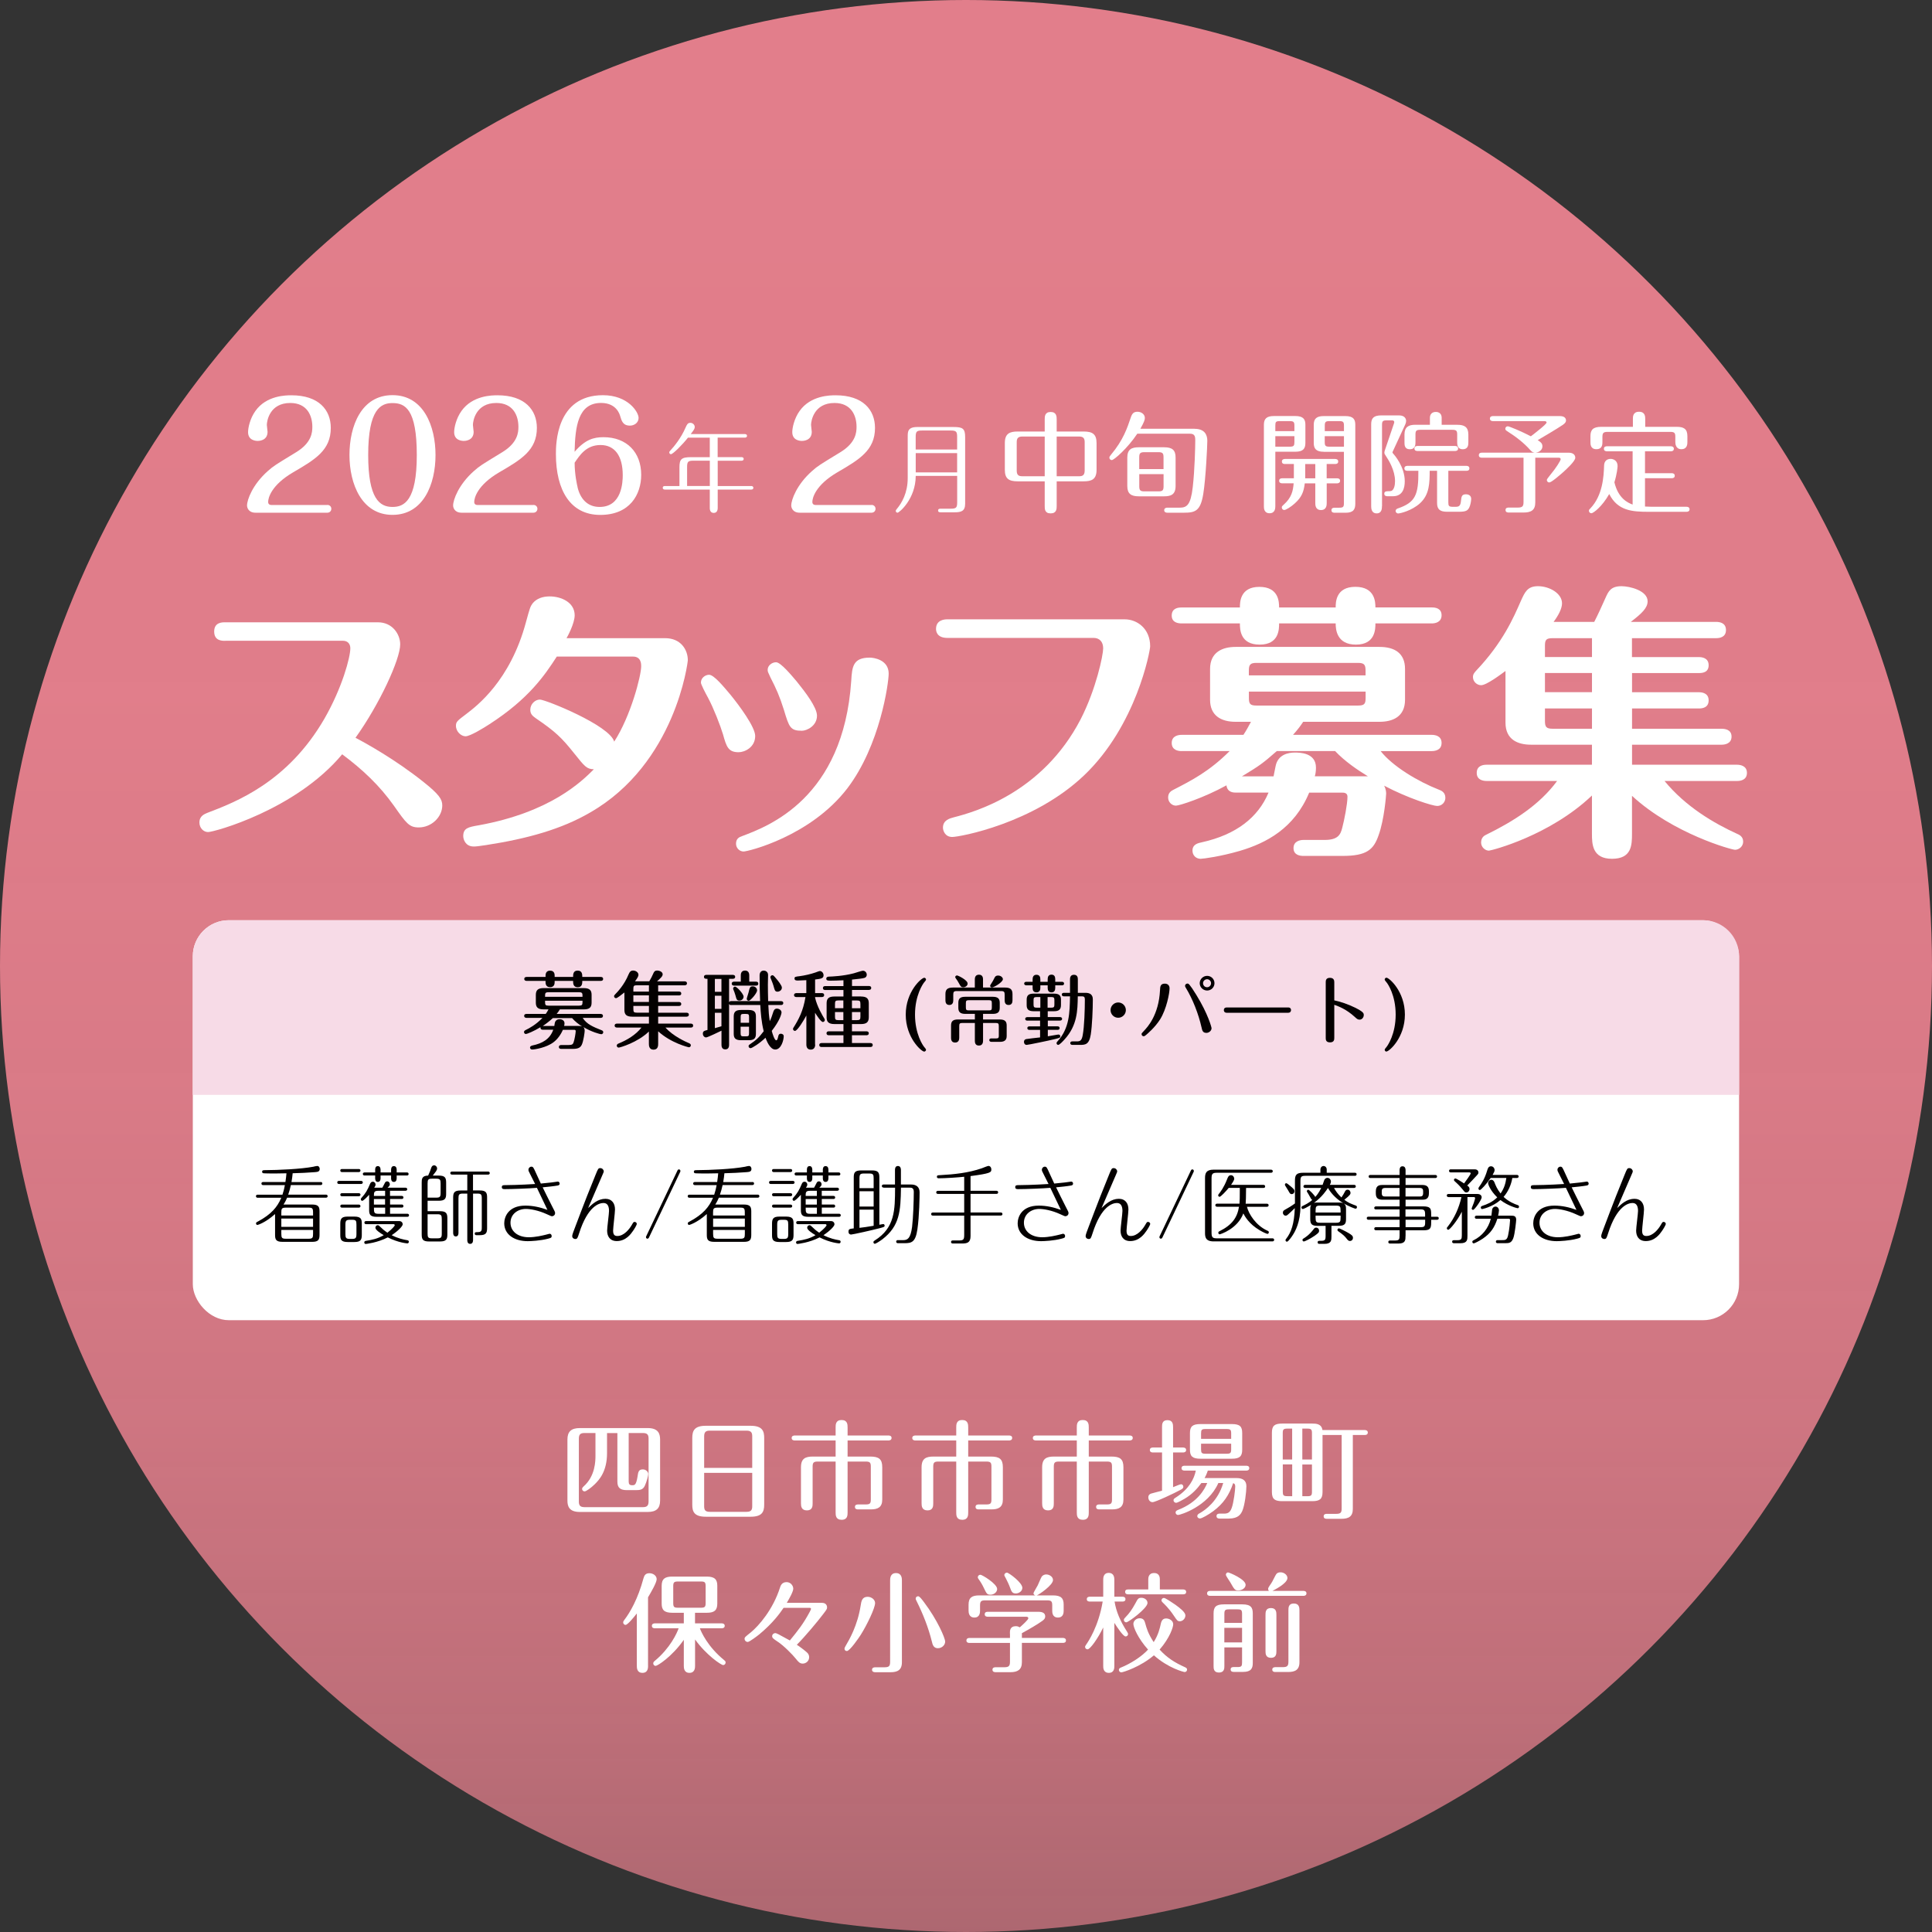 <?xml version="1.0" encoding="UTF-8"?>
<svg id="_レイヤー_2" data-name="レイヤー 2" xmlns="http://www.w3.org/2000/svg" width="151.44mm" height="151.44mm" xmlns:xlink="http://www.w3.org/1999/xlink" viewBox="0 0 429.28 429.28">
  <rect x="0" y="0" width="429.28" height="429.28" fill="#333333" stroke="none"/>
  <defs>
    <style>
      .cls-1 {
        fill: #f7dbe7;
      }

      .cls-2 {
        fill: #fff;
      }

      .cls-3 {
        fill: #040000;
      }

      .cls-4 {
        fill: url(#_名称未設定グラデーション_10);
      }
    </style>
    <linearGradient id="_名称未設定グラデーション_10" data-name="名称未設定グラデーション 10" x1="214.64" y1="429.28" x2="214.64" y2="0" gradientUnits="userSpaceOnUse">
      <stop offset="0" stop-color="#e27e8b" stop-opacity=".7"/>
      <stop offset=".12" stop-color="#e27e8b" stop-opacity=".8"/>
      <stop offset=".27" stop-color="#e27e8b" stop-opacity=".89"/>
      <stop offset=".44" stop-color="#e27e8b" stop-opacity=".95"/>
      <stop offset=".64" stop-color="#e27e8b" stop-opacity=".99"/>
      <stop offset=".99" stop-color="#e27e8b"/>
    </linearGradient>
  </defs>
  <g id="_レイヤー_1-2" data-name="レイヤー 1">
    <g>
      <circle class="cls-4" cx="214.64" cy="214.64" r="214.64"/>
      <rect class="cls-2" x="42.84" y="204.47" width="343.57" height="88.87" rx="8" ry="8"/>
      <path class="cls-1" d="M50.84,204.47h327.57c4.42,0,8,3.58,8,8v30.8H42.84v-30.8c0-4.42,3.58-8,8-8Z"/>
      <g>
        <path class="cls-2" d="M50.04,142.39c-.71,0-2.45,0-2.45-2.06s1.74-2.06,2.45-2.06h33.92c3.29,0,4.96,2.71,4.96,4.9,0,3.35-4.58,13.28-9.93,20.76,2.32,1.22,8.77,4.77,15.09,9.8,3.48,2.77,4.19,3.87,4.19,5.22,0,2.58-2.39,4.9-5.22,4.9-2.13,0-2.77-.9-5.54-4.84-3.16-4.45-6.9-8-11.48-11.41-10.32,12.38-28.5,17.28-29.79,17.28-1.03,0-1.93-.9-1.93-2.13,0-1.48,1.16-1.87,1.74-2.13,6.26-2.39,17.86-6.77,26.05-20.96,3.93-6.84,5.74-13.61,5.74-15.61,0-.84-.45-1.68-1.68-1.68h-26.12Z"/>
        <path class="cls-2" d="M123.69,145.93c-2.64,4.06-6.13,9.29-14.9,14.96-1.29.84-4.32,2.71-5.35,2.71-.97,0-2.13-1.03-2.13-2.32,0-.9.26-1.1,2.39-2.71,2.19-1.68,9.67-7.29,13.16-20.31.9-3.29.97-3.48,1.48-4.19.9-1.1,2.26-1.55,3.8-1.55,2.51,0,5.55,1.29,5.55,4.19,0,1.81-1.61,4.77-1.81,5.09h21.92c3.42,0,5.03,2.51,5.03,4.9,0,.39-2.71,22.96-21.73,33.85-6.32,3.68-13.86,5.8-23.08,7.22-1.68.26-2.26.32-2.77.32-1.81,0-2.32-1.55-2.32-2.32,0-1.74,1.1-2,3.42-2.39,15.99-2.9,22.96-9.8,25.6-12.45-1.61-.06-2-.58-4.38-3.55-2.77-3.48-4.19-4.84-8.45-7.74-.71-.52-1.29-.9-1.29-1.94,0-1.29,1.1-2.26,2.13-2.26,1.23,0,15.54,5.74,16.51,9.35,3.68-5.67,6-14.64,6-16.77,0-.45,0-2.13-1.81-2.13h-16.96Z"/>
        <path class="cls-2" d="M160.64,163.15c-.58-1.94-2.06-5.74-3.29-8.06-.64-1.16-1.61-3.03-1.61-3.42,0-1.1,1.03-1.74,1.81-1.74,1.1,0,3.29,2.71,4.71,4.38,2,2.45,5.54,7.22,5.54,9.22,0,2.51-2.32,3.61-3.68,3.61-2.32,0-2.71-1.23-3.48-4ZM197.46,149.67c0,2-1.87,15.93-9.22,25.54-8.19,10.64-22.05,13.99-23.02,13.99-.9,0-1.68-.77-1.68-1.74,0-1.16.77-1.48,1.35-1.68,5.8-2.19,22.5-8.38,24.25-34.5.19-3.16.39-5.16,4.13-5.16.84,0,4.19.45,4.19,3.55ZM174.18,157.73c-.97-3.09-1.74-4.77-2.97-7.16-.58-1.23-.64-1.35-.64-1.74,0-.97.97-1.68,1.87-1.68,1.03,0,3.42,2.9,4.58,4.26,1.87,2.32,4.51,5.74,4.51,7.61,0,2.32-2.32,3.35-3.35,3.35-2.58,0-2.84-.77-4-4.64Z"/>
        <path class="cls-2" d="M249.89,137.61c2.77,0,5.67,2.06,5.67,6,0,.97-3.03,17.54-14.64,28.63-11.28,10.77-27.73,13.73-29.34,13.73s-2.06-1.42-2.06-2.06c0-1.68,1.48-2.06,2.45-2.32,4.51-1.16,19.6-5.35,28.12-21.73,3.48-6.77,5.03-14.32,5.03-15.8s-.84-2.32-2.13-2.32h-32.5c-2.51,0-2.51-1.74-2.51-2,0-1.93,1.74-2.13,2.51-2.13h39.4Z"/>
        <path class="cls-2" d="M262.54,166.89c-.71,0-2.19-.19-2.19-1.81s1.55-1.8,2.19-1.8h13.74c.64-.97,1.1-1.81,1.68-2.9h-3.42c-3.29,0-5.67-1.42-5.67-4.9v-6.84c0-3.8,2.84-4.9,5.67-4.9h31.98c3.29,0,5.67,1.35,5.67,4.9v6.84c0,3.8-2.77,4.9-5.67,4.9h-16.96c-.64.97-1.22,1.74-2.26,2.9h30.82c.71,0,2.19.19,2.19,1.8s-1.48,1.81-2.19,1.81h-11.35c2.64,3.35,8.19,6.71,12.96,8.58.52.19,1.42.58,1.42,1.8,0,.97-.77,1.81-1.81,1.81-.97,0-6.45-1.68-11.8-4.51.45.84.45,1.55.45,1.81,0,.19-.39,5.67-1.68,9.22-1.1,3.16-2.58,4.58-8,4.58h-8.71c-.77,0-2.19-.19-2.19-1.74s1.48-1.81,2.19-1.81h4.71c2.97,0,3.55-1.16,3.93-2.71.45-1.68,1.16-5.29,1.16-6.9,0-.9-.84-.9-1.16-.9h-7.35c-3.29,7.93-9.54,11.22-15.48,12.96-4.19,1.22-8.06,1.74-8.64,1.74-1.03,0-1.81-.77-1.81-1.81,0-1.42,1.23-1.68,2.13-1.87,7.54-1.68,12.45-5.48,14.77-11.03h-7.22c-.52,0-1.93,0-2.13-1.61-5.03,2.77-10.45,4.51-11.22,4.51-.9,0-1.74-.77-1.74-1.81,0-1.1.71-1.48,1.22-1.74,4-2.06,7.93-4.06,12.45-8.58h-10.7ZM296.78,134.97c0-1.1,0-4.58,4.38-4.58s4.45,3.42,4.45,4.58h12.57c.77,0,2.13.19,2.13,1.74s-1.42,1.81-2.13,1.81h-12.57c0,1.22,0,4.71-4.32,4.71s-4.51-3.42-4.51-4.71h-12.57c0,1.29,0,4.71-4.32,4.71s-4.39-3.35-4.39-4.71h-12.96c-.77,0-2.19-.19-2.19-1.74,0-1.68,1.48-1.8,2.19-1.8h12.96c0-1.1,0-4.58,4.32-4.58s4.39,3.35,4.39,4.58h12.57ZM283.69,166.89c-3.16,2.77-3.8,3.22-7.74,5.61h7.03c.06-.39.13-.58.45-2.26.52-2.64,2.9-3.03,4.26-3.03,1.03,0,4.71,0,4.71,3.35,0,.9-.13,1.55-.26,1.93h11.8c-2.32-1.42-5.09-3.29-7.29-5.61h-12.96ZM303.42,150.06v-1.03c0-1.29-.26-1.74-1.68-1.74h-22.57c-1.42,0-1.68.45-1.68,1.74v1.03h25.92ZM277.5,153.67v1.42c0,1.29.26,1.68,1.68,1.68h22.57c1.42,0,1.68-.39,1.68-1.68v-1.42h-25.92Z"/>
        <path class="cls-2" d="M362.63,146h14.83c.64,0,2.19.13,2.19,1.81s-1.48,1.74-2.19,1.74h-14.83v4.26h14.83c.64,0,2.19.13,2.19,1.81s-1.48,1.8-2.19,1.8h-14.83v4.51h19.92c.65,0,2.19.13,2.19,1.74s-1.55,1.8-2.19,1.8h-19.92v4.45h23.34c.64,0,2.19.19,2.19,1.81s-1.48,1.8-2.19,1.8h-16.12c4.71,5.74,11.03,9.42,16.12,11.74.45.19,1.35.58,1.35,1.74,0,1.1-.97,1.81-1.81,1.81-.71,0-13.74-3.55-22.89-11.99v8.38c0,2.58-.06,5.61-4.45,5.61s-4.45-3.29-4.45-5.61v-8.45c-9.35,8.9-22.18,12.19-22.89,12.25-.84,0-1.74-.77-1.74-1.81,0-.52.19-1.29,1.03-1.68,6.06-2.97,11.87-6.58,15.86-11.99h-15.67c-.71,0-2.19-.19-2.19-1.8s1.42-1.81,2.19-1.81h23.41v-4.45h-13.54c-2.9,0-5.67-1.1-5.67-4.9v-11.48c-.9.65-4.19,3.16-5.42,3.16-.9,0-1.81-.77-1.81-1.81,0-.64.32-.97.71-1.42,5.93-6.25,8.32-11.8,9.93-15.48.9-2,1.48-3.29,3.8-3.29,2.58,0,5.35,1.61,5.35,3.8,0,1.16-.77,2.64-1.87,4.13h9.03c.58-1.1,1.93-4,2.51-5.35.64-1.42,1.16-2.58,3.55-2.58,1.81,0,5.8.97,5.8,3.35,0,1.48-1.29,2.71-3.74,4.58h18.96c.64,0,2.19.13,2.19,1.81s-1.55,1.81-2.19,1.81h-18.7v4.19ZM353.73,141.8h-8.77c-1.42,0-1.68.39-1.68,1.68v2.51h10.45v-4.19ZM353.73,149.54h-10.45v4.26h10.45v-4.26ZM353.73,157.41h-10.45v2.77c0,1.29.26,1.74,1.68,1.74h8.77v-4.51Z"/>
      </g>
      <g>
        <path class="cls-3" d="M129.92,228.96c0,.4-.29,2.47-.67,3.21-.3.57-.72.89-2,.89h-2.54c-.19,0-.53-.06-.53-.42,0-.4.36-.44.53-.44h1.56c.82,0,1.01-.15,1.16-.55.25-.65.49-2.18.49-2.54,0-.29-.25-.29-.34-.29h-2.51c-.49,1.14-1.25,2.13-2.07,2.75-1.6,1.22-4.2,1.63-4.77,1.63-.32,0-.46-.25-.46-.44,0-.3.3-.4.53-.46,2.2-.46,3.88-1.39,4.63-3.5h-2.32c-.55,0-.55-.42-.51-.57-1.52.93-3.02,1.52-3.25,1.52s-.42-.19-.42-.44c0-.23.19-.36.4-.46.78-.38,2.28-1.18,3.7-2.68h-3.51c-.19,0-.55-.06-.55-.44-.02-.4.36-.44.55-.44h4.24c.21-.28.38-.57.61-1.01h-1.08c-1.33,0-1.73-.53-1.73-1.5v-1.73c0-1.1.55-1.5,1.73-1.5h8.93c1.41,0,1.73.61,1.73,1.5v1.73c0,1.03-.46,1.5-1.73,1.5h-5.32c-.32.53-.55.82-.72,1.01h9.76c.19,0,.53.06.53.44,0,.4-.36.44-.53.44h-3.97c.91,1.41,2.24,1.96,4.27,2.77.08.04.3.13.3.42,0,.17-.15.44-.44.44-.25,0-2.13-.49-3.99-1.6.17.15.29.4.29.72ZM121.22,216.75c0-1.03.78-1.08,1.01-1.08.44,0,1.01.19,1.01,1.08v.32h4.1c0-.53,0-1.41,1.01-1.41s1.03.85,1.03,1.41h4.1c.17,0,.53.04.53.44s-.36.44-.53.44h-4.1c0,.53,0,1.41-1.01,1.41s-1.03-.85-1.03-1.41h-4.1v.32c0,1.03-.78,1.08-.99,1.08-.42,0-1.03-.17-1.03-1.08v-.32h-4.18c-.19,0-.55-.06-.55-.44,0-.4.38-.44.55-.44h4.18v-.32ZM128.51,227.96c.19,0,.55,0,.84.11-.8-.49-1.6-1.12-2.24-1.86h-4.26c-.7.65-1.65,1.37-2.24,1.75h2.56c.02-.25.11-.72.15-.84.13-.38.47-.65,1.03-.65s1.08.29,1.08.91c0,.19-.04.36-.08.57h3.15ZM129.43,221.48c0-.78,0-1.01-.8-1.01h-6.74c-.78,0-.78.21-.78,1.01h8.32ZM121.11,222.35v.3c0,.65.11.8.78.8h6.74c.68,0,.8-.15.8-.8v-.3h-8.32Z"/>
        <path class="cls-3" d="M146.24,220.32h4.6c.17,0,.53.04.53.44s-.36.42-.53.42h-4.6v1.46h4.6c.15,0,.53.04.53.44s-.36.44-.53.44h-4.6v1.5h6.29c.17,0,.53.04.53.44,0,.38-.36.44-.53.44h-6.29v1.54h7.24c.17,0,.53.04.53.44s-.34.44-.53.44h-5.62c1.71,1.92,4.48,3.15,5.26,3.48.15.06.38.19.38.46,0,.25-.21.44-.42.44-.13,0-4.01-.95-6.84-3.55v2.79c0,.38-.02,1.29-1.03,1.29s-1.03-.95-1.03-1.29v-2.74c-2.53,2.45-6.42,3.57-6.72,3.57-.23,0-.42-.21-.42-.44,0-.17.11-.34.34-.44,1.96-.8,3.82-1.9,5.15-3.57h-5.43c-.17,0-.53-.06-.53-.44s.34-.44.53-.44h7.09v-1.54h-3.72c-1.29,0-1.73-.49-1.73-1.5v-3.88c-.67.53-1.6,1.27-1.86,1.27-.21,0-.44-.17-.44-.44,0-.13.1-.27.25-.42.48-.49,2-2.05,2.96-4.39.27-.63.51-.89,1.03-.89.61,0,1.18.42,1.18.95,0,.21-.08.55-.76,1.44h3.17c.32-.53.68-1.23.85-1.65.19-.46.36-.74.89-.74s1.23.29,1.23.84c0,.42-.38.78-1.25,1.56h6.12c.15,0,.53.04.53.44s-.36.44-.53.44h-5.87v1.41ZM144.19,218.92h-2.66c-.68,0-.8.15-.8.8v.61h3.46v-1.41ZM144.19,221.17h-3.46v1.46h3.46v-1.46ZM144.19,223.51h-3.46v.7c0,.65.11.8.8.8h2.66v-1.5Z"/>
        <path class="cls-3" d="M162.49,223.32c-.23,0-.38-.02-.49-.27v9c0,.34,0,1.12-.84,1.12s-.85-.78-.85-1.1v-3.06c-.23.11-3.06,1.5-3.42,1.5-.34,0-.72-.32-.72-.84,0-.55.3-.63,1.03-.82v-11.36c-.4,0-.78,0-.78-.44,0-.4.38-.44.53-.44h5.87c.17,0,.53.06.53.44s-.36.44-.53.44h-.82v5.22c.11-.27.3-.27.49-.27h6.4c-.08-1.84-.11-3.86-.11-5.7,0-.61.29-1.08.93-1.08.32,0,.95.21.95.97,0,.34-.04,1.84-.04,2.15,0,.76.02,2.64.06,3.67h2.83c.19,0,.53.04.53.42,0,.42-.38.44-.53.44h-2.79c.06,1.46.13,2.34.32,3.59.34-.67.47-1.12.8-2.11.08-.21.23-.68.78-.68.48,0,1.03.34,1.03.85,0,.3-.34,1.75-2.17,4.1.15.59.61,2.09.99,2.09.25,0,.32-.32.47-.95.04-.15.11-.51.55-.51.3,0,.65.17.65.55,0,.84-.55,2.96-1.88,2.96-1.22,0-1.96-2.07-2.17-2.62-1.29,1.25-3,2.32-3.32,2.32-.25,0-.44-.21-.44-.44,0-.21.13-.3.21-.36,1.5-1.01,2.05-1.52,3.15-2.96-.53-2.18-.65-4.05-.76-5.83h-6.44ZM160.3,217.51h-1.46v2.87h1.46v-2.87ZM160.3,221.25h-1.46v2.91h1.46v-2.91ZM160.3,225.03h-1.46v3.42c.3-.09.67-.19,1.46-.42v-3ZM164.6,218.12v-1.39c0-.21,0-1.08.95-1.08.87,0,.93.78.93,1.08v1.39h1.48c.17,0,.53.04.53.44s-.34.44-.53.44h-4.84c-.17,0-.53-.06-.53-.44s.34-.44.53-.44h1.48ZM163.4,221.12c-.13-.51-.29-.82-.44-1.23-.04-.08-.06-.15-.06-.23,0-.23.19-.44.42-.44.4,0,1.9,1.62,1.9,2.22,0,.49-.4.88-.91.88-.61,0-.65-.25-.91-1.2ZM167.96,229.71c0,1.08-.49,1.42-1.63,1.42h-1.67c-1.25,0-1.63-.46-1.63-1.42v-3.86c0-1.06.49-1.44,1.63-1.44h1.67c1.37,0,1.63.57,1.63,1.44v3.86ZM166.44,227.26v-1.27c0-.57-.09-.7-.68-.7h-.51c-.57,0-.68.11-.68.7v1.27h1.88ZM164.56,228.13v1.44c0,.61.15.7.68.7h.51c.57,0,.68-.11.68-.7v-1.44h-1.88ZM168.22,220.05c0,.65-1.5,2.32-1.86,2.32-.25,0-.44-.21-.44-.44,0-.15.36-1.21.42-1.46.23-1.01.3-1.31.93-1.31.53,0,.95.4.95.89ZM172.04,219.66c-.23-.89-.49-1.56-.8-2.3-.04-.08-.06-.15-.06-.25,0-.17.17-.42.44-.42.19,0,.29.08.82.72.44.51,1.29,1.56,1.29,2.03,0,.68-.7.91-.95.91-.38,0-.59-.13-.74-.7Z"/>
        <path class="cls-3" d="M181.13,232.1c0,.61-.27,1.12-.99,1.12-.68,0-.97-.47-.97-1.12v-6.46c-.59,1.12-2.01,3.42-2.53,3.42-.23,0-.44-.19-.44-.44,0-.13.06-.21.13-.32,1.12-1.79,2.13-3.63,2.64-6.76h-2.01c-.17,0-.53-.06-.53-.44s.38-.44.53-.44h2.2v-2.87c-.27.02-1.58.08-1.84.08-.36,0-.78,0-.78-.46,0-.38.21-.4,1.14-.51,1.1-.15,2.41-.44,3.51-.82.25-.09.82-.32.97-.32.46,0,.83.46.83.93,0,.68-.51.8-1.88.95v3.02h1.48c.19,0,.53.04.53.44s-.36.44-.53.44h-1.48v.15c.46,1.99,1.6,3.89,2.05,4.63.08.13.11.21.11.32,0,.25-.21.44-.44.44-.42,0-1.35-1.46-1.73-2.05v7.07ZM191.31,221.42c1.29,0,1.73.49,1.73,1.5v3.12c0,1.1-.55,1.5-1.73,1.5h-2.01v1.61h3.21c.17,0,.53.06.53.44,0,.4-.38.44-.53.44h-3.21v1.73h4.08c.19,0,.53.04.53.44s-.36.44-.53.44h-10.83c-.15,0-.51-.04-.51-.44s.36-.44.51-.44h4.86v-1.73h-3.23c-.17,0-.53-.04-.53-.44s.36-.44.53-.44h3.23v-1.61h-2.01c-1.41,0-1.73-.61-1.73-1.5v-3.12c0-1.1.53-1.5,1.73-1.5h2.01v-1.44h-4.03c-.17,0-.53-.04-.53-.44s.36-.44.53-.44h4.03v-1.29c-1.01.06-2.19.09-2.75.09-.72,0-1.06,0-1.06-.46,0-.32.27-.44.61-.44.63-.02,3.12-.11,5.51-.74.29-.08,1.77-.57,2-.57.55,0,.87.46.87.89,0,.36-.21.61-.51.7-.51.15-1.48.25-2.77.38v1.42h3.74c.19,0,.53.06.53.44s-.36.44-.53.44h-3.74v1.44h2.01ZM185.53,224.02h1.86v-1.73h-1.08c-.65,0-.78.13-.78.78v.95ZM187.39,226.67v-1.79h-1.86v1.01c0,.63.11.78.78.78h1.08ZM191.18,223.08c0-.65-.13-.78-.78-.78h-1.1v1.73h1.88v-.95ZM191.18,224.88h-1.88v1.79h1.1c.67,0,.78-.17.78-.78v-1.01Z"/>
        <path class="cls-3" d="M205.35,217.25c.19,0,.41.17.41.41,0,.14-.22.39-.44.65-.22.27-2.01,2.79-2.01,7.14s1.78,6.87,2.01,7.14c.22.25.44.53.44.66,0,.22-.22.41-.41.41-.6,0-4.1-3.06-4.1-8.21s3.5-8.19,4.1-8.19Z"/>
        <path class="cls-3" d="M216.6,219.43v-1.77c0-.25,0-1.09.92-1.09s.9.85.9,1.09v1.77h4.88c1.07,0,1.67.31,1.67,1.44v1.39c0,.51-.15,1.04-.87,1.04s-.87-.56-.87-1.02v-1.27c0-.6-.12-.8-.8-.8h-9.84c-.66,0-.78.2-.78.8v1.27c0,.51-.19,1.02-.87,1.02-.75,0-.87-.61-.87-1.04v-1.39c0-.97.41-1.44,1.67-1.44h4.86ZM218.42,226.52h3.71c1.21,0,1.55.48,1.55,1.34v2.36c0,.99-.63,1.27-1.48,1.27h-1.9c-.17,0-.48-.05-.48-.39s.31-.37.48-.37h1.07c.46,0,.56-.15.56-.54v-2.18c0-.59-.12-.71-.71-.71h-2.79v3.86c0,.31,0,1.16-.92,1.16s-.9-.83-.9-1.16v-3.86h-2.77c-.58,0-.7.12-.7.71v2.48c0,.32,0,1.16-.92,1.16s-.9-.82-.9-1.16v-2.63c0-.99.48-1.34,1.55-1.34h3.74v-1.24h-2.12c-1.19,0-1.55-.48-1.55-1.34v-1.12c0-1.02.51-1.34,1.55-1.34h6.1c1.16,0,1.55.44,1.55,1.34v1.12c0,.99-.49,1.34-1.55,1.34h-2.16v1.24ZM214.04,219.36c-.49,0-.58-.15-1-.93-.22-.43-.39-.66-.7-1.09-.03-.05-.1-.19-.1-.22,0-.22.2-.38.41-.38.22,0,2.35,1.02,2.35,1.8,0,.49-.49.82-.95.82ZM220.38,222.9c0-.53-.1-.66-.65-.66h-4.47c-.54,0-.65.14-.65.66v.95c0,.54.12.65.65.65h4.47c.54,0,.65-.12.65-.65v-.95ZM222.83,217.58c0,.65-1.97,1.82-2.41,1.82-.24,0-.42-.15-.42-.36,0-.1.07-.22.19-.39.39-.58.49-.8.78-1.38.17-.36.39-.51.8-.51.65,0,1.07.46,1.07.82Z"/>
        <path class="cls-3" d="M232.82,225.99h2.69c.17,0,.48.05.48.39s-.31.39-.48.39h-2.69v1.28h2.14c.17,0,.48.03.48.39s-.32.39-.48.39h-2.14v1.43c.41-.07,1.43-.24,2.12-.36.15-.03.22-.03.27-.03.22,0,.39.19.39.39,0,.31-.12.34-1.11.6-1.44.36-6.05,1.31-6.36,1.31-.51,0-.61-.46-.61-.68,0-.31.17-.54.49-.61.36-.07,2.6-.32,3.09-.37v-1.67h-2.35c-.19,0-.48-.05-.48-.39,0-.36.31-.39.48-.39h2.35v-1.28h-2.82c-.19,0-.48-.05-.48-.39s.31-.39.48-.39h2.82v-1.31h-1.43c-1.21,0-1.55-.49-1.55-1.36v-1.21c0-.99.48-1.34,1.55-1.34h4.52c1.21,0,1.55.48,1.55,1.34v1.21c0,.99-.48,1.36-1.55,1.36h-1.39v1.31ZM229.44,217.61c0-.42.12-1.02.85-1.02s.87.53.87,1.02v.54h1.63v-.6c0-.48.17-.99.85-.99.63,0,.83.46.83.99v.6h1.48c.15,0,.48.05.48.39,0,.36-.32.39-.48.39h-1.48v.58c0,.49-.17.99-.83.99s-.85-.44-.85-.99v-.58h-1.63v.54c0,.42-.1,1.02-.85,1.02s-.87-.53-.87-1.02v-.54h-1.39c-.17,0-.48-.05-.48-.39s.32-.39.48-.39h1.39v-.54ZM231.16,221.54h-.8c-.61,0-.71.15-.71.71v.94c0,.56.1.71.71.71h.8v-2.36ZM232.77,223.9h.8c.61,0,.71-.15.71-.71v-.94c0-.56-.1-.71-.71-.71h-.8v2.36ZM236.41,221.38c-.17,0-.48-.05-.48-.39,0-.36.32-.39.48-.39h1.34v-2.96c0-.29.02-1.05.87-1.05s.87.7.87,1.05v2.96h1.7c1.63,0,1.63,1.09,1.63,1.55,0,2.01-.15,5.8-.46,7.73-.36,2.24-1.24,2.29-2.4,2.29h-1.67c-.14,0-.48-.04-.48-.39,0-.37.34-.39.48-.39h.99c.68,0,1.07-.15,1.29-1.36.37-1.96.48-5.81.48-7.97,0-.53-.19-.68-.63-.68h-.94c-.05,3.21-.12,6.46-2.92,9.55-.27.31-1.12,1.24-1.43,1.24-.19,0-.37-.17-.37-.39,0-.15.08-.24.25-.44,2.62-2.89,2.67-6.32,2.74-9.96h-1.34Z"/>
        <path class="cls-3" d="M250.16,224.44c0,.93-.77,1.7-1.7,1.7s-1.7-.75-1.7-1.7.78-1.7,1.7-1.7,1.7.75,1.7,1.7Z"/>
        <path class="cls-3" d="M259.87,219.61c0,1.07-.68,4.62-2.09,6.87-1.14,1.82-2.87,3.26-3.13,3.48-.27.22-.37.29-.54.29-.25,0-.46-.22-.46-.48,0-.15.05-.22.56-.75.73-.78,3.26-3.45,3.54-9.01.03-.77.07-1.45,1.07-1.45.63,0,1.05.39,1.05,1.04ZM266.96,228.22c-.65-2.89-1.94-6.22-3.45-8.69-.15-.25-.2-.32-.2-.48,0-.25.22-.51.54-.51.22,0,.41,0,1.97,2.53,2.63,4.27,3.38,7.21,3.38,7.38,0,.65-.66,1.05-1.12,1.05-.83,0-.95-.49-1.12-1.29ZM269.85,218.46c0,.9-.73,1.63-1.63,1.63s-1.65-.73-1.65-1.63.76-1.63,1.65-1.63,1.63.71,1.63,1.63ZM267.31,218.46c0,.48.37.9.9.9.49,0,.88-.42.88-.9s-.41-.88-.88-.88-.9.39-.9.88Z"/>
        <path class="cls-3" d="M286.23,223.85c.63,0,.63.53.63.58,0,.14-.05.6-.65.6h-13.63c-.65,0-.65-.53-.65-.58,0-.39.25-.6.63-.6h13.67Z"/>
        <path class="cls-3" d="M296.47,230.59c0,.36,0,1.02-.95,1.02s-.95-.65-.95-1v-12.32c0-.36,0-1.02.93-1.02s.97.65.97,1v4.01c1.16.22,3.08.85,4.61,1.61,1.9.95,1.94,1.26,1.94,1.65,0,.49-.36,1.02-.94,1.02-.41,0-.63-.21-1.05-.6-1.89-1.72-3.54-2.33-4.56-2.7v7.33Z"/>
        <path class="cls-3" d="M308.06,233.66c-.17,0-.39-.17-.39-.41,0-.14.24-.42.43-.65.24-.3,2.01-2.82,2.01-7.16s-1.75-6.83-2.01-7.14c-.19-.22-.43-.51-.43-.65,0-.25.22-.41.39-.41.61,0,4.1,3.06,4.1,8.19s-3.49,8.21-4.1,8.21Z"/>
      </g>
      <g>
        <path class="cls-3" d="M71.24,262.63c.12,0,.38.04.38.34s-.26.34-.38.34h-6.61c-.21.89-.3,1.29-.59,2.13h8.38c.14,0,.38.04.38.34s-.26.34-.38.34h-8.62c-.17.38-.38.87-.8,1.52h6.37c1.45,0,1.63.57,1.63,1.56v5.17c0,1.1-.28,1.56-1.63,1.56h-6.61c-1.47,0-1.64-.57-1.64-1.56v-4.62c-2.19,1.96-3.86,2.43-3.93,2.43-.16,0-.3-.15-.3-.34,0-.21.07-.25.49-.47,2.85-1.54,4.25-3.15,5.12-5.24h-5.25c-.12,0-.38-.04-.38-.34s.26-.34.38-.34h5.51c.16-.51.35-1.1.54-2.13h-4.83c-.12,0-.38-.04-.38-.34,0-.32.28-.34.38-.34h4.95c.14-.91.17-1.31.23-1.94-.42,0-2.2.04-2.45.04-.37,0-2.59,0-2.75-.06-.18-.08-.21-.23-.21-.32,0-.36.31-.36.66-.36,3.03-.02,7.87-.23,10.72-.76.16-.04.66-.17.86-.17.37,0,.56.34.56.65,0,.63-.49.67-1.03.72-1.22.11-3.72.23-4.98.25-.07.65-.1,1.06-.26,1.96h6.49ZM69.56,270.08v-.67c0-.89-.14-1.08-.98-1.08h-5.07c-.91,0-1,.25-1,1.08v.67h7.05ZM62.51,270.76v1.84h7.05v-1.84h-7.05ZM62.51,273.29v.87c0,.89.14,1.08,1,1.08h5.07c.89,0,.98-.25.98-1.08v-.87h-7.05Z"/>
        <path class="cls-3" d="M80.23,262.39c.12,0,.38.04.38.34s-.28.34-.38.34h-4.91c-.14,0-.38-.04-.38-.34,0-.32.26-.34.38-.34h4.91ZM79.71,259.75c.12,0,.38.04.38.34s-.28.34-.38.34h-3.72c-.12,0-.38-.04-.38-.34,0-.32.26-.34.38-.34h3.72ZM79.71,265.12c.12,0,.38.04.38.34s-.28.34-.38.34h-3.72c-.12,0-.38-.04-.38-.34s.26-.34.38-.34h3.72ZM79.71,267.65c.12,0,.38.04.38.34,0,.32-.28.34-.38.34h-3.72c-.12,0-.38-.04-.38-.34s.26-.34.38-.34h3.72ZM80.39,274.41c0,1.1-.3,1.56-1.64,1.56h-1.5c-1.47,0-1.64-.57-1.64-1.56v-2.51c0-1.12.3-1.58,1.64-1.58h1.5c1.47,0,1.64.57,1.64,1.58v2.51ZM79.2,272.11c0-.91-.12-1.08-1-1.08h-.45c-.84,0-1,.23-1,1.08v2.07c0,.84.1,1.1,1,1.1h.45c.84,0,1-.21,1-1.1v-2.07ZM89.26,265.73c.14,0,.38.04.38.34s-.26.34-.38.34h-2.59v1.23h2.59c.14,0,.38.04.38.34,0,.32-.26.34-.38.34h-2.59v1.37h3.83c.12,0,.38.04.38.34s-.26.34-.38.34h-6.84c-1.47,0-1.64-.57-1.64-1.56v-3.34c-.61.68-1.31,1.35-1.54,1.35-.17,0-.31-.17-.31-.36,0-.13.09-.23.14-.29.96-1.06,1.33-1.73,1.92-3.13.12-.29.3-.47.61-.47.37,0,.61.32.61.63,0,.25-.14.47-.3.7h1.8c.07-.13.26-.44.54-1.01.12-.25.25-.4.54-.4.33,0,.59.29.59.65,0,.23-.1.42-.51.76h3.99c.12,0,.38.04.38.34s-.26.34-.38.34h-3.44v1.14h2.59ZM86.9,260.51v-.59c0-.25.05-.82.61-.82.63,0,.63.68.63.82v.59h2.27c.14,0,.38.04.38.34,0,.32-.26.34-.38.34h-2.27v.61c0,.23-.05.82-.63.82-.61,0-.61-.68-.61-.82v-.61h-2.34v.63c0,.25-.07.8-.61.8s-.59-.57-.59-.8v-.63h-2.34c-.14,0-.4-.04-.4-.34s.28-.34.4-.34h2.34v-.61c0-.27.05-.8.59-.8s.61.55.61.8v.61h2.34ZM81.35,272c-.14,0-.38-.04-.38-.34,0-.32.26-.34.38-.34h7.38c.47,0,.75.36.75.7,0,.46-1.08,1.52-2.45,2.43,1.45.74,2.62.97,3.48,1.12.26.04.33.17.33.36,0,.15-.1.34-.33.34-.05,0-1.98-.13-4.35-1.33-2.26,1.18-4.83,1.46-4.9,1.46-.21,0-.32-.17-.32-.34,0-.19.12-.3.3-.34,1.61-.27,2.62-.47,4.02-1.27-.7-.42-1.85-1.16-1.85-1.65,0-.29.21-.57.52-.57.17,0,.28.1.4.21.77.74.91.87,1.75,1.46,1.05-.82,1.63-1.5,1.63-1.65,0-.13-.09-.25-.26-.25h-6.1ZM85.57,265.73v-1.14h-1.49c-.93,0-1,.27-1,1.14h2.48ZM83.08,266.42v1.23h2.48v-1.23h-2.48ZM85.57,268.33h-2.48c0,1.06,0,1.37,1,1.37h1.49v-1.37Z"/>
        <path class="cls-3" d="M93.7,262.77c0-.7,0-1.56,1.43-1.56.33-.67.54-1.27.66-1.65.07-.21.21-.63.68-.63.35,0,.65.32.65.7,0,.21-.09.38-.24.63-.14.19-.33.44-.72.95h1.33c1.38,0,1.64.47,1.64,1.56v2.47c0,1.03-.21,1.56-1.64,1.56h-2.48v2.32h2.75c1.38,0,1.64.49,1.64,1.58v3.59c0,1.03-.21,1.56-1.64,1.56h-2.43c-1.38,0-1.63-.47-1.63-1.56v-11.51ZM95.01,266.11h1.89c.86,0,1-.19,1-1.08v-2.05c0-.84-.1-1.08-1-1.08h-.91c-.84,0-.98.19-.98,1.08v3.13ZM95.01,269.8v4.27c0,.85.1,1.08.98,1.08h1.19c.84,0,.98-.19.98-1.08v-3.17c0-.85-.11-1.1-.98-1.1h-2.17ZM105.1,264.51h1.49c1.43,0,1.64.53,1.64,1.56v6.82c0,1.08-.26,1.56-1.64,1.56h-.73c-.12,0-.38-.04-.38-.34,0-.34.23-.34.7-.34.87,0,.87-.46.87-1.08v-6.4c0-.89-.14-1.08-1-1.08h-.94v10.32c0,.27-.05.85-.65.85s-.63-.61-.63-.85v-10.32h-.96c-.89,0-1,.23-1,1.08v7.64c0,.27-.05.8-.59.8s-.59-.55-.59-.8v-7.85c0-1.08.26-1.56,1.64-1.56h1.5v-3.53h-3.38c-.14,0-.4-.04-.4-.34s.28-.34.4-.34h7.99c.12,0,.38.04.38.34,0,.32-.26.34-.38.34h-3.34v3.53Z"/>
        <path class="cls-3" d="M112.06,264.21c-.19,0-.56,0-.56-.44s.35-.44.77-.44c2.87-.02,6.42-.23,6.63-.25-.19-.36-.91-1.81-1.01-2.01-.44-.83-.47-.93-.47-1.16,0-.38.3-.68.65-.68.38,0,.46.15,1.03,1.43.84,1.84.94,2.05,1.07,2.32,2.38-.23,2.61-.27,3.36-.38q.35-.06.42-.06c.21,0,.4.19.4.44,0,.36-.28.4-.45.44-.82.15-2.27.3-3.32.4.14.29,1.49,3.04,2.06,4.14.63,1.2.7,1.33.7,1.58,0,.44-.37.7-.67.7-.19,0-.3-.06-1.14-.44-1.92-.89-3.74-1.18-4.67-1.18-1.84,0-3.43,1.18-3.43,3.06s1.59,3.23,4.07,3.23c1.5,0,3.1-.4,3.72-.55.12-.04.84-.23.89-.23.32,0,.47.27.47.51,0,.38-.17.42-.8.59-1.71.46-3.92.55-4.53.55-2.99,0-5.21-1.5-5.21-3.97,0-1.33.82-3.93,4.7-3.93,1.66,0,3.3.36,4.9.95-.35-.76-1.21-2.56-2.34-4.9-1.43.13-5.51.29-7.24.29Z"/>
        <path class="cls-3" d="M134.45,266.36c1.54,0,2.2,1.04,2.2,2.38,0,.36-.1,1.37-.21,2.37-.1.99-.21,1.98-.21,2.32,0,.99.38,1.2.96,1.2,1.42,0,2.62-1.46,3.2-2.47.35-.61.38-.66.63-.66s.47.21.47.44c0,.25-.54,1.14-.84,1.56-.46.67-1.57,2.26-3.6,2.26-1.56,0-2.15-1.1-2.15-2.32,0-.7.42-3.74.42-4.37,0-.84-.21-1.77-1.22-1.77-.94,0-3.48.63-5.42,6.73-.35,1.06-.4,1.27-.87,1.27-.17,0-.67-.11-.67-.68,0-.29.4-1.31.65-1.96.73-1.9,1.87-4.96,2.62-6.84.54-1.35,1.4-3.5,1.94-4.83.53-1.29.58-1.44,1.03-1.44s.77.38.77.72c0,.15-.05.25-.38,1.01-.42.93-1.66,3.84-2.06,4.77-.17.38-.89,2.03-1.03,2.38.86-.84,2.12-2.05,3.78-2.05Z"/>
        <path class="cls-3" d="M144.16,275.04c-.05.09-.17.19-.3.19-.17,0-.33-.13-.33-.36,0-.06.02-.11.04-.15l6.99-14.7c.07-.13.19-.19.3-.19.16,0,.33.15.33.38,0,.04-.02.1-.04.15l-6.99,14.69Z"/>
        <path class="cls-3" d="M167.17,262.63c.12,0,.38.04.38.34s-.26.34-.38.34h-6.61c-.21.89-.3,1.29-.59,2.13h8.38c.14,0,.38.04.38.34s-.26.34-.38.34h-8.62c-.17.38-.38.87-.8,1.52h6.37c1.45,0,1.63.57,1.63,1.56v5.17c0,1.1-.28,1.56-1.63,1.56h-6.61c-1.47,0-1.64-.57-1.64-1.56v-4.62c-2.19,1.96-3.86,2.43-3.93,2.43-.16,0-.3-.15-.3-.34,0-.21.07-.25.49-.47,2.85-1.54,4.25-3.15,5.12-5.24h-5.25c-.12,0-.38-.04-.38-.34s.26-.34.38-.34h5.51c.16-.51.35-1.1.54-2.13h-4.83c-.12,0-.38-.04-.38-.34,0-.32.28-.34.38-.34h4.95c.14-.91.17-1.31.23-1.94-.42,0-2.2.04-2.45.04-.37,0-2.59,0-2.75-.06-.18-.08-.21-.23-.21-.32,0-.36.31-.36.66-.36,3.03-.02,7.87-.23,10.72-.76.16-.04.66-.17.86-.17.37,0,.56.34.56.65,0,.63-.49.67-1.03.72-1.22.11-3.72.23-4.98.25-.07.65-.1,1.06-.26,1.96h6.49ZM165.49,270.08v-.67c0-.89-.14-1.08-.98-1.08h-5.07c-.91,0-1,.25-1,1.08v.67h7.05ZM158.45,270.76v1.84h7.05v-1.84h-7.05ZM158.45,273.29v.87c0,.89.14,1.08,1,1.08h5.07c.89,0,.98-.25.98-1.08v-.87h-7.05Z"/>
        <path class="cls-3" d="M176.17,262.39c.12,0,.38.04.38.34s-.28.34-.38.34h-4.91c-.14,0-.38-.04-.38-.34,0-.32.26-.34.38-.34h4.91ZM175.64,259.75c.12,0,.38.04.38.34s-.28.34-.38.34h-3.72c-.12,0-.38-.04-.38-.34,0-.32.26-.34.38-.34h3.72ZM175.64,265.12c.12,0,.38.04.38.34s-.28.34-.38.34h-3.72c-.12,0-.38-.04-.38-.34s.26-.34.38-.34h3.72ZM175.64,267.65c.12,0,.38.04.38.34,0,.32-.28.34-.38.34h-3.72c-.12,0-.38-.04-.38-.34s.26-.34.38-.34h3.72ZM176.32,274.41c0,1.1-.3,1.56-1.64,1.56h-1.5c-1.47,0-1.64-.57-1.64-1.56v-2.51c0-1.12.3-1.58,1.64-1.58h1.5c1.47,0,1.64.57,1.64,1.58v2.51ZM175.14,272.11c0-.91-.12-1.08-1-1.08h-.45c-.84,0-1,.23-1,1.08v2.07c0,.84.1,1.1,1,1.1h.45c.84,0,1-.21,1-1.1v-2.07ZM185.19,265.73c.14,0,.38.04.38.34s-.26.34-.38.34h-2.59v1.23h2.59c.14,0,.38.04.38.34,0,.32-.26.34-.38.34h-2.59v1.37h3.83c.12,0,.38.04.38.34s-.26.34-.38.34h-6.84c-1.47,0-1.64-.57-1.64-1.56v-3.34c-.61.68-1.31,1.35-1.54,1.35-.17,0-.31-.17-.31-.36,0-.13.09-.23.14-.29.96-1.06,1.33-1.73,1.92-3.13.12-.29.3-.47.61-.47.37,0,.61.32.61.63,0,.25-.14.47-.3.7h1.8c.07-.13.26-.44.54-1.01.12-.25.25-.4.54-.4.33,0,.59.29.59.65,0,.23-.1.42-.51.76h3.99c.12,0,.38.04.38.34s-.26.34-.38.34h-3.44v1.14h2.59ZM182.83,260.51v-.59c0-.25.05-.82.61-.82.63,0,.63.68.63.82v.59h2.27c.14,0,.38.04.38.34,0,.32-.26.34-.38.34h-2.27v.61c0,.23-.05.82-.63.82-.61,0-.61-.68-.61-.82v-.61h-2.34v.63c0,.25-.07.8-.61.8s-.59-.57-.59-.8v-.63h-2.34c-.14,0-.4-.04-.4-.34s.28-.34.4-.34h2.34v-.61c0-.27.05-.8.59-.8s.61.55.61.8v.61h2.34ZM177.29,272c-.14,0-.38-.04-.38-.34,0-.32.26-.34.38-.34h7.38c.47,0,.75.36.75.7,0,.46-1.08,1.52-2.45,2.43,1.45.74,2.62.97,3.48,1.12.26.04.33.17.33.36,0,.15-.1.34-.33.34-.05,0-1.98-.13-4.35-1.33-2.25,1.18-4.83,1.46-4.9,1.46-.21,0-.32-.17-.32-.34,0-.19.12-.3.3-.34,1.61-.27,2.62-.47,4.02-1.27-.7-.42-1.85-1.16-1.85-1.65,0-.29.21-.57.52-.57.17,0,.28.1.4.21.77.74.91.87,1.75,1.46,1.05-.82,1.63-1.5,1.63-1.65,0-.13-.09-.25-.26-.25h-6.1ZM181.5,265.73v-1.14h-1.49c-.93,0-1,.27-1,1.14h2.48ZM179.02,266.42v1.23h2.48v-1.23h-2.48ZM181.5,268.33h-2.48c0,1.06,0,1.37,1,1.37h1.49v-1.37Z"/>
        <path class="cls-3" d="M195.41,272.13c.12-.02.7-.15.84-.15.16,0,.31.13.31.34,0,.27-.09.3-.98.55-1.77.47-6.14,1.44-6.47,1.44-.28,0-.58-.17-.58-.63,0-.61.26-.63,1.17-.74v-11.32c0-.99.17-1.56,1.64-1.56h2.41c1.35,0,1.64.44,1.64,1.56v10.5ZM194.12,264v-2.17c0-.84-.09-1.08-.98-1.08h-1.17c-.84,0-1,.19-1,1.08v2.17h3.15ZM194.12,268.09v-3.4h-3.15v3.4h3.15ZM190.97,272.82c1.08-.13,1.4-.17,3.15-.46v-3.59h-3.15v4.05ZM196.34,263.87c-.14,0-.4-.04-.4-.34s.28-.34.4-.34h2.52v-3.23c0-.29.05-.88.65-.88s.67.59.67.88v3.23h2.26c1.26,0,1.89.65,1.89,1.73,0,.74-.05,5.3-.49,8.25-.42,2.87-1.31,3.06-2.88,3.06h-1.45c-.12,0-.38-.04-.38-.34,0-.32.26-.34.38-.34h1.17c.98,0,1.64-.36,1.98-2.94.24-1.94.38-5.79.38-7.79,0-.93-.56-.93-.93-.93h-1.92c-.07,5.22-.28,8.51-4.11,11.46-.61.46-1.49,1.01-1.71,1.01-.14,0-.3-.15-.3-.34,0-.21.14-.3.3-.4,4.48-2.81,4.49-6.74,4.51-11.72h-2.52Z"/>
        <path class="cls-3" d="M215.65,264.59h5.75c.14,0,.38.04.38.34,0,.32-.26.34-.38.34h-5.75v4.14h6.71c.14,0,.38.04.38.34s-.26.34-.38.34h-6.71v4.56c0,1.44-.73,1.65-1.87,1.65h-1.99c-.18,0-.47,0-.47-.34s.3-.34.47-.34h1.33c.96,0,1.12-.23,1.12-1.23v-4.29h-6.96c-.14,0-.38-.04-.38-.34,0-.32.26-.34.38-.34h6.96v-4.14h-5.84c-.12,0-.38-.04-.38-.34s.26-.34.38-.34h5.84v-3.13c-1.36.15-4.25.34-5.63.34-.11,0-.44,0-.44-.34,0-.32.21-.34.72-.36,3.13-.17,6.26-.49,9.25-1.52.24-.08,1.28-.53,1.5-.53.32,0,.63.3.63.8,0,.63-.16.87-4.62,1.46v3.29Z"/>
        <path class="cls-3" d="M226.14,264.21c-.19,0-.56,0-.56-.44s.35-.44.77-.44c2.87-.02,6.42-.23,6.63-.25-.19-.36-.91-1.81-1.01-2.01-.44-.83-.47-.93-.47-1.16,0-.38.3-.68.65-.68.38,0,.46.15,1.03,1.43.84,1.84.94,2.05,1.07,2.32,2.38-.23,2.61-.27,3.36-.38q.35-.06.42-.06c.21,0,.4.19.4.44,0,.36-.28.4-.45.44-.82.15-2.27.3-3.32.4.14.29,1.49,3.04,2.06,4.14.63,1.2.7,1.33.7,1.58,0,.44-.37.7-.67.7-.19,0-.3-.06-1.14-.44-1.92-.89-3.74-1.18-4.67-1.18-1.84,0-3.43,1.18-3.43,3.06s1.59,3.23,4.07,3.23c1.5,0,3.09-.4,3.72-.55.12-.04.84-.23.89-.23.32,0,.47.27.47.51,0,.38-.17.42-.8.59-1.71.46-3.92.55-4.53.55-2.99,0-5.21-1.5-5.21-3.97,0-1.33.82-3.93,4.7-3.93,1.66,0,3.3.36,4.9.95-.35-.76-1.21-2.56-2.34-4.9-1.43.13-5.51.29-7.24.29Z"/>
        <path class="cls-3" d="M248.53,266.36c1.54,0,2.2,1.04,2.2,2.38,0,.36-.1,1.37-.21,2.37-.1.99-.21,1.98-.21,2.32,0,.99.38,1.2.96,1.2,1.42,0,2.62-1.46,3.2-2.47.35-.61.38-.66.63-.66s.47.21.47.44c0,.25-.54,1.14-.84,1.56-.46.67-1.57,2.26-3.6,2.26-1.56,0-2.15-1.1-2.15-2.32,0-.7.42-3.74.42-4.37,0-.84-.21-1.77-1.22-1.77-.94,0-3.48.63-5.42,6.73-.35,1.06-.4,1.27-.87,1.27-.17,0-.67-.11-.67-.68,0-.29.4-1.31.65-1.96.73-1.9,1.87-4.96,2.62-6.84.54-1.35,1.4-3.5,1.94-4.83.53-1.29.58-1.44,1.03-1.44s.77.38.77.72c0,.15-.05.25-.38,1.01-.42.93-1.66,3.84-2.06,4.77-.17.38-.89,2.03-1.03,2.38.86-.84,2.12-2.05,3.78-2.05Z"/>
        <path class="cls-3" d="M258.24,275.04c-.05.09-.17.19-.3.19-.17,0-.33-.13-.33-.36,0-.06.02-.11.04-.15l6.99-14.7c.07-.13.19-.19.3-.19.16,0,.33.15.33.38,0,.04-.02.1-.04.15l-6.99,14.69Z"/>
        <path class="cls-3" d="M282.42,259.9c.12,0,.38.04.38.34s-.28.34-.38.34h-11.98c-1.08,0-1.24.25-1.24,1.35v11.87c0,1.14.19,1.35,1.24,1.35h12.29c.12,0,.38.04.38.34s-.28.34-.38.34h-13.06c-1.85,0-1.92-1.03-1.92-1.9v-12.14c0-1.12.25-1.9,1.92-1.9h12.75ZM277.06,268.12c.4,1.63,1.98,4.14,4.49,5.3.23.09.38.17.38.4,0,.17-.14.34-.3.34s-1-.36-1.73-.8c-2.43-1.43-3.31-3.13-3.64-3.74-1.28,3.44-5.12,4.64-5.26,4.64s-.3-.13-.3-.34.12-.29.28-.36c2.78-1.39,3.92-3,4.32-5.43h-4.86c-.12,0-.4-.04-.4-.34s.26-.34.4-.34h4.97c.05-.59.07-1.31.07-3.51h-2.46c-.7.85-1.78,1.98-2.03,1.98-.18,0-.32-.15-.32-.32,0-.11.05-.21.14-.3.37-.47,1.14-1.46,1.85-3.3.19-.49.35-.88.86-.88.45,0,.72.44.72.78,0,.36-.42.95-.7,1.37h7.19c.12,0,.38.04.38.36,0,.29-.24.32-.38.32h-3.86c0,1.96-.05,3.04-.09,3.51h4.72c.12,0,.38.04.38.34s-.26.34-.38.34h-4.44Z"/>
        <path class="cls-3" d="M293.39,260.58v-.7c0-.46.3-.8.7-.8.35,0,.7.29.7.78v.72h6.26c.12,0,.38.04.38.34s-.25.34-.38.34h-10.98c-.94,0-1.12.19-1.12,1.21v5.55c0,3.53-1.17,5.58-1.66,6.34-.24.4-1.05,1.54-1.33,1.54-.19,0-.33-.17-.33-.34,0-.13.09-.23.16-.32,1.1-1.41,1.77-3.25,1.91-6.8-.49.49-.98.95-1.5,1.41-.14.13-.31.27-.56.27-.28,0-.59-.27-.59-.67,0-.34.17-.49.42-.63.77-.42,1.54-.89,2.26-1.42v-5.05c0-1.31.33-1.77,1.87-1.77h3.81ZM287.03,263.81c.51.44.59.59.59.88,0,.4-.3.64-.59.64-.35,0-.42-.13-.8-.82-.16-.29-.35-.59-.66-1.06-.05-.08-.07-.15-.07-.23,0-.15.12-.32.3-.32.12,0,.46.23,1.24.91ZM296.4,263.94c.38.68.86,1.39,1.66,2.13.31-.44.63-1.01.72-1.2.17-.36.33-.53.65-.53.4,0,.65.36.65.7,0,.27-.05.49-1.38,1.54.91.68,1.36.84,2.55,1.29.12.04.26.13.26.34,0,.23-.16.36-.31.36-.12,0-1.4-.46-2.61-1.16.44.34.49.61.49,1.33v2.07c0,1.03-.19,1.56-1.63,1.56h-1.61v2.32c0,.89,0,1.69-1.57,1.69h-1.03c-.19,0-.47,0-.47-.34s.3-.34.47-.34h.3c.86,0,1-.21,1-1.08v-2.24h-1.77c-1.38,0-1.64-.47-1.64-1.56v-2.07c0-.42,0-.72.21-1.04-.86.51-1.7.93-1.85.93-.14,0-.32-.13-.32-.34s.16-.3.26-.34c.44-.21,1.43-.68,2.15-1.35-.05-.04-.14-.08-.23-.19-.19-.27-.47-.88-.68-1.2-.12-.17-.3-.44-.3-.55,0-.13.14-.32.31-.32.25,0,1.49,1.31,1.56,1.61.25-.27.79-.89,1.33-2.01h-3.57c-.11,0-.38-.04-.38-.34s.26-.34.4-.34h3.85c.05-.15.31-.93.38-1.08.12-.27.38-.48.7-.48.46,0,.77.42.77.84,0,.25-.1.46-.24.72h5.39c.12,0,.38.02.38.34,0,.3-.26.34-.38.34h-4.46ZM293.09,273.48c0,.29-.07.46-.98,1.1-1.07.74-2.24,1.27-2.4,1.27s-.31-.15-.31-.34.16-.29.26-.34c.28-.17,1.22-.72,2.27-2.11.12-.17.26-.29.51-.29.38,0,.65.3.65.7ZM297.45,267.19c.45,0,.7.02,1.05.17-2.03-1.23-2.99-2.64-3.44-3.4-.35.55-1.29,1.99-3.1,3.31.28-.08.49-.08.8-.08h4.69ZM297.87,269.42v-.46c0-.84-.11-1.08-1-1.08h-3.55c-.86,0-1,.19-1,1.08v.46h5.54ZM292.32,270.1v.51c0,.89.14,1.08,1,1.08h3.55c.89,0,1-.25,1-1.08v-.51h-5.54ZM299.62,273.96c.73.44,1,.65,1,1.08s-.31.7-.68.7c-.21,0-.42-.13-.58-.34-.65-.84-.94-1.06-2.03-1.84-.05-.04-.16-.13-.16-.29,0-.17.14-.34.35-.34.12,0,1.42.63,2.1,1.03Z"/>
        <path class="cls-3" d="M312.3,274.62c0,.89,0,1.69-1.57,1.69h-1.78c-.19,0-.47,0-.47-.34s.28-.34.47-.34h1.03c.89,0,1-.25,1-1.08v-1.2h-5.25c-.14,0-.38-.04-.38-.34s.26-.34.38-.34h5.25v-1.65h-6.82c-.17,0-.47,0-.47-.34s.28-.34.47-.34h6.82v-1.61h-5.25c-.14,0-.38-.04-.38-.32,0-.32.26-.34.38-.36h5.25v-1.48h-3.74c-1.01,0-1.54-.3-1.54-1.41v-.46c0-1.39.94-1.41,1.54-1.41h3.74v-1.54h-6.4c-.17,0-.47,0-.47-.34s.3-.34.47-.34h6.4v-1.06c0-.27.05-.87.65-.87.68,0,.68.72.68.87v1.06h6.52c.17,0,.47,0,.47.34s-.28.34-.47.34h-6.52v1.54h3.65c1.01,0,1.54.32,1.54,1.41v.46c0,1.39-.94,1.41-1.54,1.41h-3.65v1.48h3.85c1.7,0,1.84.46,1.84,1.75v.55h1.21c.17,0,.47,0,.47.34s-.3.34-.47.34h-1.21v.61c0,1.44-.3,1.73-1.84,1.73h-3.85v1.27ZM310.97,263.96h-3.22c-.68,0-.73.4-.73.78v.34c0,.63.26.78.73.78h3.22v-1.9ZM312.3,265.86h3.18c.49,0,.73-.15.73-.78v-.34c0-.38-.05-.78-.73-.78h-3.18v1.9ZM312.3,270.33h4.35v-.51c0-.89-.19-1.1-1-1.1h-3.36v1.61ZM312.3,272.67h3.36c.84,0,1-.19,1-1.08v-.57h-4.35v1.65Z"/>
        <path class="cls-3" d="M321.85,265.98c-.1,0-.38-.02-.38-.34,0-.34.28-.34.38-.34h6.44c.54,0,.93.27.93.76s-1.56,2.77-1.92,2.77c-.17,0-.31-.17-.31-.32,0-.06.4-1.03.47-1.22.07-.23.3-.91.3-1.06,0-.17-.12-.25-.28-.25h-1.42v8.57c0,.89,0,1.69-1.57,1.69h-1.36c-.17,0-.47,0-.47-.34s.3-.34.47-.34h.68c.89,0,1-.25,1-1.1v-5.22c-1.03,2.05-2.69,4.01-3.01,4.01-.18,0-.32-.15-.32-.34,0-.13.02-.15.23-.4,1.47-1.88,2.47-4.12,3.01-6.52h-2.85ZM327.66,259.82c.84,0,.84.66.84.7,0,.23-.09.36-.23.51-.68.76-1.5,1.6-2.26,2.39.26.19.51.36.51.76,0,.44-.33.78-.7.78-.31,0-.46-.19-.7-.51-.32-.42-.94-1.12-1.59-1.71-.24-.21-.47-.4-.47-.55,0-.19.14-.34.31-.34.26,0,1.61.89,1.94,1.1.26-.34,1.47-2.01,1.47-2.22,0-.19-.17-.23-.32-.23h-4.11c-.09,0-.38-.02-.38-.34s.28-.34.38-.34h5.3ZM328.08,270.8c-.11,0-.38-.02-.38-.34s.28-.34.38-.34h3.3c.05-.21.12-1.18.16-1.37.11-.47.47-.66.75-.66.46,0,.77.42.77.85,0,.27-.12.89-.19,1.18h2.94c.44,0,1.08,0,1.08.89,0,.3-.3,3.23-.65,4.12-.4,1.04-.93,1.1-1.75,1.1h-1.73c-.09,0-.38-.02-.38-.34,0-.34.3-.34.38-.34h.91c.8,0,1.19,0,1.42-1.08.32-1.43.44-3.23.44-3.38,0-.29-.23-.29-.33-.29h-2.5c-.59,1.88-1.45,3.21-3.22,4.41-.82.55-1.84,1.06-2.03,1.06-.16,0-.31-.15-.31-.34,0-.21.14-.29.33-.38,1.84-.91,3.25-2.62,3.78-4.75h-3.17ZM336.03,261.74c-.23,1.44-.91,3.04-1.94,4.2,1.17,1.1,2.46,1.6,3.13,1.82.14.06.3.12.3.36,0,.21-.14.34-.3.34s-2.13-.51-3.83-1.82c-1.85,1.6-4.06,2.01-4.07,2.01-.14,0-.3-.15-.3-.34,0-.25.21-.32.3-.36,1.05-.36,2.17-.76,3.36-1.9-1.56-1.52-2.03-2.87-2.03-3.19,0-.34.3-.72.72-.72s.59.38.67.53c.26.68.61,1.54,1.38,2.51.82-1.18,1.1-2.22,1.28-3.44h-3.48c-1.03,1.48-2.17,2.68-2.41,2.68-.16,0-.31-.15-.31-.34,0-.13.05-.21.12-.32.56-.78,1.26-1.79,1.82-3.67.14-.49.3-.95.86-.95.47,0,.79.42.79.84,0,.25-.1.49-.44,1.08h5.4c.1,0,.38.02.38.34,0,.3-.26.34-.38.34h-1Z"/>
        <path class="cls-3" d="M340.7,264.21c-.19,0-.56,0-.56-.44s.35-.44.77-.44c2.87-.02,6.42-.23,6.63-.25-.19-.36-.91-1.81-1.01-2.01-.44-.83-.47-.93-.47-1.16,0-.38.3-.68.65-.68.38,0,.46.15,1.03,1.43.84,1.84.94,2.05,1.07,2.32,2.38-.23,2.61-.27,3.36-.38q.35-.06.42-.06c.21,0,.4.19.4.44,0,.36-.28.4-.45.44-.82.15-2.27.3-3.32.4.14.29,1.49,3.04,2.06,4.14.63,1.2.7,1.33.7,1.58,0,.44-.37.7-.67.7-.19,0-.3-.06-1.14-.44-1.92-.89-3.74-1.18-4.67-1.18-1.84,0-3.43,1.18-3.43,3.06s1.59,3.23,4.07,3.23c1.5,0,3.1-.4,3.72-.55.12-.04.84-.23.89-.23.32,0,.47.27.47.51,0,.38-.17.42-.8.59-1.71.46-3.92.55-4.53.55-2.99,0-5.21-1.5-5.21-3.97,0-1.33.82-3.93,4.7-3.93,1.66,0,3.3.36,4.9.95-.35-.76-1.21-2.56-2.34-4.9-1.43.13-5.51.29-7.24.29Z"/>
        <path class="cls-3" d="M363.09,266.36c1.54,0,2.2,1.04,2.2,2.38,0,.36-.1,1.37-.21,2.37-.1.99-.21,1.98-.21,2.32,0,.99.38,1.2.96,1.2,1.42,0,2.62-1.46,3.2-2.47.35-.61.38-.66.63-.66s.47.21.47.44c0,.25-.54,1.14-.84,1.56-.46.67-1.57,2.26-3.6,2.26-1.56,0-2.15-1.1-2.15-2.32,0-.7.42-3.74.42-4.37,0-.84-.21-1.77-1.22-1.77-.94,0-3.48.63-5.42,6.73-.35,1.06-.4,1.27-.87,1.27-.17,0-.67-.11-.67-.68,0-.29.4-1.31.65-1.96.73-1.9,1.87-4.96,2.62-6.84.54-1.35,1.4-3.5,1.94-4.83.53-1.29.58-1.44,1.03-1.44s.77.38.77.72c0,.15-.05.25-.38,1.01-.42.93-1.66,3.84-2.06,4.77-.17.38-.89,2.03-1.03,2.38.86-.84,2.12-2.05,3.78-2.05Z"/>
      </g>
      <g>
        <g>
          <path class="cls-2" d="M72.74,112.19c.55,0,.88.42.88.85,0,.49-.36.88-.88.88h-15.96c-1.63,0-1.89-1.2-1.89-1.59,0-1.3,1.24-4.68,4.62-7.67,1.37-1.2,1.53-1.27,6.31-4.19,3.45-2.11,3.58-4.42,3.58-5.63,0-2.5-1.17-5.3-4.91-5.3-4.55,0-5.2,3.97-5.2,4.88,0,.26.16,1.3.16,1.53,0,2.02-2.02,2.02-2.18,2.02-.36,0-2.15-.07-2.15-1.95,0-.94.42-3.02,1.63-4.71,2.47-3.48,6.86-3.48,8-3.48,6.08,0,8.75,3.25,8.75,7.25,0,4.97-3.48,7.02-8.39,9.88-4.88,2.86-5.53,5.72-5.53,6.57,0,.58.46.68.75.68h12.42Z"/>
          <path class="cls-2" d="M96.77,101.1c0,6.54-2.73,13.3-9.56,13.3s-9.56-6.86-9.56-13.3,2.63-13.3,9.56-13.3,9.56,6.93,9.56,13.3ZM81.81,101.1c0,9.72,2.54,11.54,5.4,11.54,2.57,0,5.4-1.33,5.4-11.54s-2.6-11.54-5.4-11.54c-2.57,0-5.4,1.3-5.4,11.54Z"/>
          <path class="cls-2" d="M118.53,112.19c.55,0,.88.42.88.85,0,.49-.36.88-.88.88h-15.96c-1.63,0-1.89-1.2-1.89-1.59,0-1.3,1.24-4.68,4.62-7.67,1.37-1.2,1.53-1.27,6.31-4.19,3.45-2.11,3.58-4.42,3.58-5.63,0-2.5-1.17-5.3-4.91-5.3-4.55,0-5.2,3.97-5.2,4.88,0,.26.16,1.3.16,1.53,0,2.02-2.02,2.02-2.18,2.02-.36,0-2.15-.07-2.15-1.95,0-.94.42-3.02,1.63-4.71,2.47-3.48,6.86-3.48,8-3.48,6.08,0,8.75,3.25,8.75,7.25,0,4.97-3.48,7.02-8.39,9.88-4.88,2.86-5.53,5.72-5.53,6.57,0,.58.46.68.75.68h12.42Z"/>
          <path class="cls-2" d="M134.08,97.14c5.2,0,8.39,3.38,8.39,8.36,0,4.36-2.5,8.91-9.1,8.91s-9.85-5.43-9.85-13.53c0-2.08,0-13.07,10.44-13.07,5.62,0,7.93,3.77,7.93,5.04,0,1.04-.91,1.72-1.92,1.72-1.56,0-1.85-1.04-2.18-2.15-.1-.33-.81-2.89-4.23-2.89-5.14,0-5.76,5.27-5.89,10.86,2.34-2.73,4.26-3.25,6.41-3.25ZM128.32,108.22c.55,2.41,2.05,4.42,4.91,4.42,4.97,0,5.14-5.56,5.14-7.06,0-4.26-1.76-6.7-4.94-6.7s-4.62,2.28-5.75,3.93c0,2.63.55,5.01.65,5.4Z"/>
        </g>
        <g>
          <path class="cls-2" d="M234.79,112.41c0,.63,0,1.66-1.34,1.66s-1.32-1-1.32-1.66v-5.46h-5.98c-2,0-2.88-.59-2.88-2.56v-5.95c0-2.15,1.12-2.56,2.88-2.56h5.98v-2.68c0-.63,0-1.66,1.32-1.66s1.34,1.03,1.34,1.66v2.68h5.98c1.95,0,2.88.56,2.88,2.56v5.95c0,2.17-1.15,2.56-2.88,2.56h-5.98v5.46ZM232.13,96.99h-4.95c-1.07,0-1.27.51-1.27,1.27v6.29c0,1.05.46,1.27,1.27,1.27h4.95v-8.83ZM234.79,105.82h4.95c.71,0,1.27-.15,1.27-1.27v-6.29c0-.85-.27-1.27-1.27-1.27h-4.95v8.83Z"/>
          <path class="cls-2" d="M265.43,95.28c2.29,0,2.83,1.39,2.83,2.66,0,1.07-.34,8.39-.9,11.81-.61,3.78-1.78,4.17-4.27,4.17h-3.73c-.22,0-.68-.07-.68-.56s.49-.56.68-.56h2.76c1.56,0,2.44-.54,2.9-4.54.44-3.76.56-9.1.56-10.35,0-.71,0-1.54-1.12-1.54h-11.76c-2.15,3.22-5.17,5.86-5.66,5.86-.29,0-.54-.22-.54-.54,0-.17.07-.32.32-.61,2.81-3.34,3.68-6.1,4.42-8.27.29-.9.63-1.32,1.51-1.32.83,0,1.63.54,1.63,1.39,0,.37-.15.9-1,2.39h12.05ZM261.21,107.99c0,1.93-1.07,2.29-2.56,2.29h-5.61c-1.71,0-2.56-.56-2.56-2.29v-6.32c0-1.85.98-2.29,2.56-2.29h5.61c1.81,0,2.56.61,2.56,2.29v6.32ZM253.14,104.23h5.39v-2.61c0-.9-.2-1.15-1.15-1.15h-3.1c-.95,0-1.15.27-1.15,1.15v2.61ZM258.53,105.35h-5.39v2.68c0,.93.24,1.15,1.15,1.15h3.1c.93,0,1.15-.22,1.15-1.15v-2.68Z"/>
        </g>
        <g>
          <path class="cls-2" d="M283.37,112.48c0,.39-.02,1.56-1.27,1.56s-1.27-1.12-1.27-1.54v-18.13c0-1.32.61-1.93,2.22-1.93h4.78c1.81,0,2.22.78,2.22,1.93v4.05c0,1.32-.56,1.95-2.22,1.95h-4.46v12.1ZM287.61,95.79v-1.2c0-.83-.17-1.02-1.02-1.02h-2.22c-.88,0-1,.17-1,1.02v1.2h4.25ZM283.37,96.91v2.34h3.22c.88,0,1.02-.22,1.02-1.02v-1.32h-4.25ZM294.79,106.28h2.29c.27,0,.68.07.68.56s-.49.56-.68.56h-2.29v4.34c0,.42,0,1.59-1.27,1.59s-1.27-1.15-1.27-1.59v-4.34h-2.34c-.22,1.9-.68,3.07-2.22,4.46-.85.78-1.98,1.46-2.34,1.46-.29,0-.54-.24-.54-.56,0-.2.02-.27.46-.66,1.68-1.51,2.05-3,2.17-4.71h-2.54c-.2,0-.68-.05-.68-.56s.46-.56.68-.56h2.59v-3.17h-1.98c-.2,0-.68-.02-.68-.56,0-.49.46-.56.68-.56h11.15c.24,0,.68.07.68.56,0,.54-.49.56-.68.56h-1.88v3.17ZM292.25,103.11h-2.24v3.17h2.24v-3.17ZM294.13,100.38c-1.73,0-2.22-.73-2.22-1.95v-4.05c0-1.34.63-1.93,2.22-1.93h4.81c1.81,0,2.2.78,2.2,1.93v17.52c0,1.22-.37,2.03-2.15,2.03h-2.42c-.2,0-.73,0-.73-.56s.54-.56.73-.56h1.02c.88,0,1.02-.2,1.02-1.03v-11.39h-4.49ZM298.62,95.79v-1.2c0-.83-.17-1.02-1.02-1.02h-2.22c-.85,0-1.02.2-1.02,1.02v1.2h4.27ZM294.35,96.91v1.32c0,.81.17,1.02,1.02,1.02h3.25v-2.34h-4.27Z"/>
          <path class="cls-2" d="M307.06,112.48c0,.44,0,1.59-1.17,1.59s-1.22-1.12-1.22-1.59v-18.25c0-1.34.61-1.93,2.22-1.93h4c1.29,0,1.54.83,1.54,1.2,0,.07,0,.39-.2.83l-2.76,5.98c-.05.1-.07.17-.07.22,0,.1.12.22.17.27.24.27,2.56,2.9,2.56,6.12,0,1.56-.46,3.34-2.63,3.34h-1.24c-.24,0-.68-.07-.68-.56,0-.56.51-.56,1.03-.56.41,0,.61-.07.73-.17.39-.32.63-1.05.63-2.07,0-2.42-1.44-4.71-2.05-5.61-.22-.32-.32-.49-.32-.73,0-.17.07-.39.12-.54l2.03-5.98q.05-.17.05-.27c0-.22-.2-.37-.46-.37h-1.24c-.88,0-1.02.22-1.02,1.03v18.05ZM317.67,104.6c-.02,2.68-.02,5.27-2.15,7.22-1.85,1.68-4.44,2.27-4.88,2.27-.22,0-.54-.2-.54-.56s.32-.51.56-.58c3.78-1.32,4.56-2.93,4.49-8.34h-2.42c-.22,0-.68-.05-.68-.54s.44-.56.68-.56h13.08c.22,0,.68.05.68.56s-.44.54-.68.54h-4v7c0,.8.12,1,1,1h.59c.76,0,1.12-.17,1.22-1.32.1-.9.15-1.46,1.1-1.46.61,0,1.17.29,1.17,1.02,0,.49-.2,1.51-.46,1.98-.34.61-.71.88-2.24.88h-2.66c-1.51,0-2.22-.49-2.22-1.93v-7.17h-1.63ZM317.72,94.38v-1.51c0-1.34,1.12-1.34,1.32-1.34.17,0,1.29,0,1.29,1.32v1.54h3.51c1.54,0,2.42.49,2.42,2.17v1.63c0,.61,0,1.63-1.24,1.63s-1.24-1.12-1.24-1.61v-1.66c0-.78-.15-1.05-1.05-1.05h-7.17c-.9,0-1.05.27-1.05,1.05v1.68c0,.51,0,1.59-1.24,1.59s-1.2-1.02-1.2-1.61v-1.66c0-1.66.88-2.17,2.42-2.17h3.25ZM314.96,100.21c-.27,0-.68-.07-.68-.56s.44-.56.68-.56h8.34c.22,0,.68.05.68.56s-.46.56-.68.56h-8.34Z"/>
          <path class="cls-2" d="M340.96,100.57c-.46-.07-.63-.22-1-.63-1.27-1.44-3.03-2.85-5.05-4.12-.24-.15-.44-.29-.44-.54,0-.32.24-.56.56-.56.29,0,2.98,1.1,5.12,2.22.8-.61,3.49-2.68,3.49-3.05,0-.27-.27-.32-.49-.32h-11.42c-.22,0-.68-.07-.68-.56s.44-.56.68-.56h14.86c1.1,0,1.37.54,1.37.98,0,.32-.2.61-.68.95-1.39.95-4.61,2.83-5.61,3.42.59.37,1.05.68,1.05,1.37s-.54,1.27-1.49,1.42h7.37c.78,0,1.42.37,1.42,1.12s-1.93,2.51-2.71,3.22c-.76.66-2.59,2.27-3.07,2.27-.27,0-.54-.22-.54-.54,0-.17.2-.44.68-1.03,1.37-1.63,2.39-3.29,2.39-3.59,0-.22-.15-.34-.42-.34h-5.22v9.96c0,1.71-.95,2.22-2.59,2.22h-3.29c-.2,0-.73,0-.73-.56s.56-.54.73-.54h2c1.07,0,1.27-.32,1.27-1.27v-9.81h-9.25c-.22,0-.68-.05-.68-.56s.44-.56.68-.56h11.69Z"/>
          <path class="cls-2" d="M362.74,100.28h-5.68c-.24,0-.68-.07-.68-.56,0-.51.46-.56.68-.56h14.18c.24,0,.68.07.68.56s-.44.56-.68.56h-5.73v4.86h5.93c.24,0,.68.07.68.56,0,.51-.46.56-.68.56h-5.93v6.29c.42.02,1.07.05,1.51.05h7.71c.24,0,.68.07.68.56s-.46.56-.68.56h-8.34c-3.71,0-6.93-.2-8.83-3.95-1.61,2.85-3.56,4.27-3.95,4.27-.29,0-.56-.22-.56-.54,0-.22.07-.29.34-.56,2.71-2.85,2.95-7.03,3.03-9.49.02-1.05.68-1.49,1.46-1.49.59,0,1.54.37,1.54,1.59,0,.27-.15,1.81-.71,3.61.85,3.59,2.98,4.56,4.05,4.95v-11.83ZM362.82,94.84v-1.76c0-.49,0-1.59,1.37-1.59s1.37,1.12,1.37,1.59v1.76h7c1.54,0,2.37.44,2.37,2.07v1.27c0,.44,0,1.63-1.34,1.63-1.27,0-1.34-1.22-1.34-1.63v-1.07c0-.88-.15-1.15-1.12-1.15h-13.93c-.95,0-1.15.27-1.15,1.15v1.07c0,.54,0,1.63-1.34,1.63s-1.32-1.15-1.32-1.63v-1.27c0-1.39.56-2.07,2.39-2.07h7.05Z"/>
        </g>
        <path class="cls-2" d="M203.47,105.75c-.02,5.12-3.67,8.17-4.04,8.17-.22,0-.4-.18-.4-.4,0-.15.15-.33.29-.5,1.01-1.21,2.37-3.45,2.37-6.79v-9.22c0-1.08,0-2.13,2.13-2.13h8.04c2.06,0,2.59.35,2.59,2.24v14.8c0,1.67-.9,1.91-2.35,1.91h-3.07c-.22,0-.59,0-.59-.4s.37-.4.59-.4h2.24c1.21,0,1.41-.26,1.41-1.43v-5.86h-9.2ZM212.67,99.88v-2.81c0-1.16-.2-1.41-1.41-1.41h-6.39c-1.14,0-1.41.18-1.41,1.41v2.81h9.2ZM212.67,104.96v-4.28h-9.2v4.28h9.2Z"/>
        <path class="cls-2" d="M159.47,101.57h5.29c.15,0,.48.04.48.4s-.33.4-.48.4h-5.29v5.62h7.44c.15,0,.48.04.48.4s-.33.39-.48.39h-7.44v4.11c0,.18-.02,1.08-.88,1.08s-.88-.88-.88-1.08v-4.11h-9.97c-.15,0-.48-.04-.48-.39,0-.37.33-.4.48-.4h3.23v-4.17c0-1.8.44-2.24,2.59-2.24h4.15v-4.33h-4.85c-1.25,1.58-3.34,3.67-3.78,3.67-.22,0-.37-.18-.37-.4,0-.15.04-.2.26-.44.81-.88,2.35-2.72,3.38-5.12.29-.64.46-1.01,1.05-1.01.55,0,.97.46.97.92,0,.37-.18.66-.9,1.58h12.03c.15,0,.48.04.48.39s-.33.4-.48.4h-6.04v4.33ZM157.72,102.36h-3.64c-1.21,0-1.41.24-1.41,1.41v4.22h5.05v-5.62Z"/>
        <path class="cls-2" d="M193.66,112.19c.55,0,.88.42.88.85,0,.49-.36.88-.88.88h-15.96c-1.63,0-1.89-1.2-1.89-1.59,0-1.3,1.24-4.68,4.62-7.67,1.37-1.2,1.53-1.27,6.31-4.19,3.45-2.11,3.58-4.42,3.58-5.63,0-2.5-1.17-5.3-4.91-5.3-4.55,0-5.2,3.97-5.2,4.88,0,.26.16,1.3.16,1.53,0,2.02-2.02,2.02-2.18,2.02-.36,0-2.15-.07-2.15-1.95,0-.94.42-3.02,1.63-4.71,2.47-3.48,6.86-3.48,8-3.48,6.08,0,8.75,3.25,8.75,7.25,0,4.97-3.48,7.02-8.39,9.88-4.88,2.86-5.53,5.72-5.53,6.57,0,.58.46.68.75.68h12.42Z"/>
      </g>
      <g>
        <path class="cls-2" d="M146.67,333.41c0,1.75-.84,2.54-2.76,2.54h-15.07c-2.33,0-2.76-1.2-2.76-2.52v-13.58c0-1.73.82-2.54,2.76-2.54h15.07c2.33,0,2.76,1.22,2.76,2.54v13.56ZM132.29,318.41h-2.42c-.86,0-1.25.26-1.25,1.25v13.95c0,.84.24,1.27,1.25,1.27h12.99c.84,0,1.25-.29,1.25-1.27v-13.95c0-.84-.26-1.25-1.25-1.25h-3.17v10.78c0,.6.22.82.77.82s.89,0,1.2-1.94c.14-1.01.24-1.58,1.18-1.58.67,0,1.2.53,1.2,1.03,0,.41-.36,1.73-.77,2.62-.43.91-1.1.96-2.11.96h-1.82c-1.51,0-2.16-.5-2.16-1.9v-10.78h-2.3v4.46c0,4.08-1.75,5.95-2.76,6.94-.79.77-1.87,1.56-2.23,1.56-.31,0-.55-.26-.55-.55,0-.24.17-.38.31-.53,2.66-2.33,2.66-5.76,2.66-6.91v-4.97Z"/>
        <path class="cls-2" d="M166.78,316.8c2.69,0,3.02,1.25,3.02,2.71v14.81c0,1.63-.48,2.69-3.02,2.69h-9.94c-2.69,0-3.02-1.22-3.02-2.69v-14.81c0-1.63.48-2.71,3.02-2.71h9.94ZM167.14,326.16v-7.01c0-.74-.17-1.27-1.25-1.27h-8.18c-.86,0-1.25.29-1.25,1.27v7.01h10.68ZM156.46,327.26v7.39c0,.79.17,1.27,1.25,1.27h8.18c1.08,0,1.25-.5,1.25-1.27v-7.39h-10.68Z"/>
        <path class="cls-2" d="M185.67,317.18c0-.62,0-1.66,1.32-1.66s1.34,1.01,1.34,1.66v1.78h9.1c.24,0,.67.07.67.55s-.46.55-.67.55h-9.1v3.58h5.04c1.9,0,2.66.55,2.66,2.38v7.18c0,1.73-1.01,2.18-2.54,2.18h-2.81c-.19,0-.72,0-.72-.55s.53-.55.72-.55h1.68c.94,0,1.13-.24,1.13-1.1v-7.3c0-.89-.19-1.13-1.13-1.13h-4.03v11.28c0,.62,0,1.66-1.32,1.66s-1.34-1.01-1.34-1.66v-11.28h-3.98c-.89,0-1.13.22-1.13,1.13v8.11c0,.6,0,1.61-1.27,1.61s-1.32-.98-1.32-1.61v-7.97c0-1.99,1.03-2.38,2.66-2.38h5.04v-3.58h-9.1c-.24,0-.67-.07-.67-.55s.46-.55.67-.55h9.1v-1.78Z"/>
        <path class="cls-2" d="M212.47,317.18c0-.62,0-1.66,1.32-1.66s1.34,1.01,1.34,1.66v1.78h9.1c.24,0,.67.07.67.55s-.46.55-.67.55h-9.1v3.58h5.04c1.9,0,2.66.55,2.66,2.38v7.18c0,1.73-1.01,2.18-2.54,2.18h-2.81c-.19,0-.72,0-.72-.55s.53-.55.72-.55h1.68c.94,0,1.13-.24,1.13-1.1v-7.3c0-.89-.19-1.13-1.13-1.13h-4.03v11.28c0,.62,0,1.66-1.32,1.66s-1.34-1.01-1.34-1.66v-11.28h-3.98c-.89,0-1.13.22-1.13,1.13v8.11c0,.6,0,1.61-1.27,1.61s-1.32-.98-1.32-1.61v-7.97c0-1.99,1.03-2.38,2.66-2.38h5.04v-3.58h-9.1c-.24,0-.67-.07-.67-.55s.46-.55.67-.55h9.1v-1.78Z"/>
        <path class="cls-2" d="M239.26,317.18c0-.62,0-1.66,1.32-1.66s1.34,1.01,1.34,1.66v1.78h9.1c.24,0,.67.07.67.55s-.46.55-.67.55h-9.1v3.58h5.04c1.9,0,2.66.55,2.66,2.38v7.18c0,1.73-1.01,2.18-2.54,2.18h-2.81c-.19,0-.72,0-.72-.55s.53-.55.72-.55h1.68c.94,0,1.13-.24,1.13-1.1v-7.3c0-.89-.19-1.13-1.13-1.13h-4.03v11.28c0,.62,0,1.66-1.32,1.66s-1.34-1.01-1.34-1.66v-11.28h-3.98c-.89,0-1.13.22-1.13,1.13v8.11c0,.6,0,1.61-1.27,1.61s-1.32-.98-1.32-1.61v-7.97c0-1.99,1.03-2.38,2.66-2.38h5.04v-3.58h-9.1c-.24,0-.67-.07-.67-.55s.46-.55.67-.55h9.1v-1.78Z"/>
        <path class="cls-2" d="M258.2,317.09c0-.58,0-1.54,1.2-1.54s1.25.94,1.25,1.54v4.54h2.23c.22,0,.67.07.67.55,0,.5-.48.55-.67.55h-2.23v7.71c.29-.1,1.51-.65,1.78-.65s.5.24.5.55c0,.36-.26.5-.58.67-1.25.7-5.62,2.76-6.26,2.76-.6,0-.94-.55-.94-1.06,0-.55.36-.77.67-.86.36-.12,2.04-.53,2.38-.62v-8.5h-2.04c-.24,0-.67-.07-.67-.55s.43-.55.67-.55h2.04v-4.54ZM270.71,329.52c-2.3,5.23-8.47,7.1-8.95,7.1-.31,0-.55-.26-.55-.55,0-.36.31-.48.65-.62,4.25-1.66,5.81-4.54,6.38-5.93h-1.3c-.86,1.18-2.02,2.5-3.79,3.53-.38.22-1.49.86-1.82.86-.36,0-.58-.29-.58-.55,0-.29.14-.38.58-.67,2.88-1.85,4.01-4.1,4.37-5.93h-2.5c-.24,0-.67-.07-.67-.53,0-.53.48-.55.67-.55h13.71c.17,0,.67.02.67.53s-.48.55-.67.55h-8.54c-.29.86-.5,1.25-.72,1.66h7.15c1.32,0,2.14.55,2.14,1.8s-.36,4.27-.91,5.5c-.31.67-.84,1.7-3.02,1.7h-2.06c-.22,0-.65-.07-.65-.55s.41-.55.65-.55h.96c.86,0,1.39-.19,1.78-1.3.43-1.18.77-3.96.77-4.73,0-.5-.17-.65-.46-.74-.89,2.64-2.16,4.54-4.42,6.22-1.1.82-2.57,1.63-2.95,1.63-.29,0-.6-.19-.6-.53s.26-.5.55-.65c1.15-.65,4.03-2.62,5.21-6.7h-1.06ZM276.01,322.13c0,1.46-.58,1.99-2.3,1.99h-6.98c-1.78,0-2.33-.55-2.33-1.99v-3.72c0-1.46.58-1.99,2.33-1.99h6.98c1.78,0,2.3.55,2.3,1.99v3.72ZM273.56,319.7v-1.2c0-.79-.17-.98-.98-.98h-4.75c-.82,0-.96.19-.96.98v1.2h6.7ZM266.87,320.78v1.25c0,.79.14.98.96.98h4.75c.82,0,.98-.19.98-.98v-1.25h-6.7Z"/>
        <path class="cls-2" d="M293.86,318.86v12.67c0,1.56-.65,2.02-2.3,2.02h-6.65c-1.56,0-2.3-.38-2.3-2.02v-13.2c0-1.56.62-2.02,2.3-2.02h6.65c.79,0,2.09.02,2.28,1.44h9.41c.22,0,.67.07.67.55s-.43.55-.67.55h-2.66v16.44c0,1.66-.91,2.18-2.54,2.18h-3.22c-.19,0-.72,0-.72-.55s.53-.55.72-.55h2.06c1.03,0,1.22-.31,1.22-1.22v-16.3h-4.25ZM287.11,324.29v-6.86h-1.08c-.86,0-1.01.22-1.01.98v5.88h2.09ZM285.03,325.39v6.07c0,.77.14.98,1.01.98h1.08v-7.06h-2.09ZM291.51,324.29v-5.88c0-.77-.17-.98-1.01-.98h-1.13v6.86h2.14ZM289.37,325.39v7.06h1.13c.86,0,1.01-.22,1.01-.98v-6.07h-2.14Z"/>
        <path class="cls-2" d="M144,370.09c0,.46,0,1.61-1.25,1.61s-1.25-1.13-1.25-1.61v-11.59c-.55.7-2.02,2.54-2.5,2.54-.34,0-.53-.29-.53-.53s.1-.38.31-.65c1.2-1.58,2.95-4.54,4.2-9.17.19-.7.5-1.13,1.32-1.13s1.61.55,1.61,1.32-1.27,2.95-1.92,4.03v15.17ZM154.44,370.12c0,.43-.02,1.58-1.25,1.58s-1.25-1.13-1.25-1.58v-5.76c-2.66,3.79-5.86,5.79-6.26,5.79-.31,0-.53-.26-.53-.55,0-.26.14-.41.36-.58,3.43-2.86,4.9-6.14,5.28-7.22h-5.28c-.24,0-.67-.07-.67-.55s.46-.55.67-.55h6.43v-2.35h-2.57c-1.82,0-2.35-.67-2.35-2.04v-3.96c0-1.58.79-2.04,2.35-2.04h7.68c1.78,0,2.33.67,2.33,2.04v3.96c0,1.54-.72,2.04-2.33,2.04h-2.62v2.35h5.93c.22,0,.67.07.67.55s-.46.55-.67.55h-4.85c.26.74,1.7,4.06,5.38,7.06.17.14.34.26.34.53,0,.31-.24.58-.55.58-.43,0-3.7-2.16-6.24-5.69v5.86ZM156.79,352.48c0-.91-.17-1.08-1.08-1.08h-5.04c-.91,0-1.08.19-1.08,1.08v3.67c0,.91.17,1.08,1.08,1.08h5.04c.91,0,1.08-.19,1.08-1.08v-3.67Z"/>
        <path class="cls-2" d="M182.71,356.15c.58,0,1.06.36,1.06,1.01,0,.36-.1.5-1.03,1.7-.98,1.3-3.84,4.75-5.69,6.6.62.38,1.9,1.37,2.28,1.73.26.24.46.58.46,1.03,0,.84-.7,1.42-1.42,1.42-.67,0-.98-.38-1.54-1.08-.72-.91-2.76-2.98-4.08-3.82-.98-.65-1.18-.82-1.18-1.2,0-.41.38-.67.67-.67.31,0,.65.19,3.26,1.63,1.75-2.14,2.98-3.65,4.46-6.43.19-.38.24-.5.24-.6,0-.17-.19-.22-.31-.22h-5.78c-.82,1.2-2.3,3.31-5.38,5.88-.41.34-2.21,1.7-2.57,1.7-.43,0-.72-.34-.72-.67,0-.36.14-.46,1.37-1.44,1.82-1.49,4.94-5.09,6.5-9.96.12-.38.38-1.22,1.46-1.22.89,0,1.49.77,1.49,1.46s-1.01,2.42-1.44,3.14h7.87Z"/>
        <path class="cls-2" d="M194.44,356.2c0,1.08-1.75,4.78-3.22,7.1-.38.6-2.4,3.55-3.05,3.55-.34,0-.53-.24-.53-.53,0-.12.05-.26.26-.62.79-1.34,2.64-4.49,3.34-8.98.14-.91.29-1.92,1.54-1.92.89,0,1.66.65,1.66,1.39ZM196.53,370.46c1.01,0,1.25-.26,1.25-1.25v-18.05c0-.38,0-1.63,1.3-1.63s1.32,1.2,1.32,1.63v18.19c0,1.78-1.06,2.21-2.54,2.21h-3.36c-.19,0-.74-.02-.74-.55s.55-.55.74-.55h2.04ZM208.43,366.23c-1.03,0-1.22-.82-1.39-1.54-.77-3.1-1.97-6.1-3.36-8.9-.14-.29-.22-.43-.22-.58,0-.29.22-.53.55-.53.31,0,.79.65,1.3,1.32,2.98,3.94,4.7,7.99,4.7,8.76s-.74,1.46-1.58,1.46Z"/>
        <path class="cls-2" d="M224.39,362.94c0-.6,0-1.61,1.34-1.61.46,0,.67.17.86.26.46-.41,1.9-1.68,1.9-2.02,0-.22-.19-.34-.43-.34h-8.59c-.22,0-.67-.05-.67-.55s.43-.55.67-.55h11.23c.96,0,1.54.29,1.54,1.03,0,.36-.14.62-.6.96-.91.67-2.88,1.85-4.58,2.76v1.06h9.12c.19,0,.67.05.67.55s-.43.55-.67.55h-9.12v4.3c0,1.66-.96,2.21-2.54,2.21h-3.26c-.19,0-.74,0-.74-.55s.55-.55.74-.55h1.9c1.01,0,1.25-.29,1.25-1.25v-4.15h-9.03c-.22,0-.65-.07-.65-.55.02-.5.46-.55.65-.55h9.03v-1.01ZM233.99,354.49c1.8,0,2.35.67,2.35,2.04v1.32c0,.38,0,1.56-1.27,1.56s-1.27-1.18-1.27-1.56v-1.13c0-.89-.19-1.13-1.13-1.13h-13.78c-.91,0-1.13.24-1.13,1.13v1.13c0,.36,0,1.56-1.25,1.56s-1.3-1.15-1.3-1.56v-1.32c0-1.56.79-2.04,2.35-2.04h12.48c-.24-.07-.41-.29-.41-.48,0-.17.82-1.49.96-1.78.14-.29.65-1.54.84-1.85.26-.43.74-.55,1.03-.55.67,0,1.51.48,1.51,1.25,0,1.13-3.12,3.24-3.6,3.41h3.6ZM220.04,354.33c-.72,0-.84-.26-1.42-1.46-.36-.77-.72-1.37-1.22-2.06-.1-.14-.14-.24-.14-.36,0-.29.26-.55.58-.55.38,0,3.72,2.02,3.72,3.17,0,.67-.67,1.27-1.51,1.27ZM225.69,354.06c-.79,0-.96-.48-1.25-1.27-.26-.72-.58-1.37-.91-2.02-.12-.24-.38-.67-.38-.79,0-.29.29-.55.58-.55.41,0,3.43,2.21,3.43,3.38,0,.72-.74,1.25-1.46,1.25Z"/>
        <path class="cls-2" d="M247.6,370.19c0,.38,0,1.51-1.22,1.51s-1.25-1.1-1.25-1.51v-8.57c-1.2,2.47-2.9,4.85-3.48,4.85-.31,0-.55-.24-.55-.53,0-.14.05-.24.26-.55.43-.6,2.74-4.03,3.65-9.53h-2.86c-.22,0-.67-.05-.67-.53,0-.5.46-.55.67-.55h2.98v-3.75c0-.38,0-1.54,1.22-1.54s1.25,1.13,1.25,1.54v3.75h1.8c.24,0,.67.05.67.55s-.46.53-.67.53h-1.75c.36,2.21,1.22,4.27,2.76,6.67.22.34.24.46.24.53,0,.34-.26.55-.55.55-.53,0-1.92-2.09-2.5-3.02v9.6ZM257.92,360.81c.19-.84.53-1.2,1.22-1.2.6,0,1.54.43,1.54,1.3,0,.62-.74,3-3.02,5.62,1.66,1.82,3.29,2.86,5.69,3.94.31.14.41.31.41.5,0,.34-.26.55-.53.55-.19,0-3.65-.86-6.84-3.72-2.98,2.57-6.87,3.79-7.25,3.79-.29,0-.53-.26-.53-.55,0-.22.14-.41.41-.5,2.23-.89,4.66-2.47,6.07-4.01-2.21-2.47-3.26-4.92-3.26-5.71,0-.67.65-1.25,1.39-1.25.82,0,1.06.46,1.22,1.03.36,1.3.65,2.35,1.9,4.27,1.03-1.61,1.39-3.14,1.58-4.06ZM249.72,359.92c0-.17.1-.31.31-.53.86-.86,1.49-1.75,2.21-3.07.58-1.08.67-1.3,1.39-1.3.62,0,1.34.43,1.34,1.15,0,1.18-4.25,4.3-4.71,4.3-.36,0-.55-.29-.55-.55ZM255.14,353.17v-2.21c0-.29,0-1.44,1.3-1.44s1.27,1.18,1.27,1.44v2.21h5.18c.19,0,.67.05.67.55s-.46.53-.67.53h-12.22c-.19,0-.67-.02-.67-.55s.48-.53.67-.53h4.46ZM262.15,360.23c-.5,0-.6-.14-1.39-1.32-1.03-1.54-2.09-2.54-2.4-2.83-.14-.14-.29-.31-.29-.48,0-.29.24-.55.55-.55s1.82,1.01,2.54,1.51c1.06.77,2.23,1.68,2.23,2.38s-.6,1.3-1.25,1.3Z"/>
        <path class="cls-2" d="M289.62,353.49c.24,0,.67.07.67.55s-.46.55-.67.55h-20.74c-.24,0-.67-.07-.67-.55,0-.5.46-.55.67-.55h13.06c-.1-.1-.17-.29-.17-.43,0-.17.05-.31.31-.7.53-.74.72-1.1,1.27-2.21.26-.5.48-.79,1.2-.79s1.51.55,1.51,1.27c0,1.22-3.05,2.71-3.34,2.86h6.89ZM272.05,366.04v4.1c0,.55,0,1.49-1.2,1.49s-1.2-.91-1.2-1.49v-11.64c0-1.42.5-2.02,2.3-2.02h4.08c1.94,0,2.33.74,2.33,2.02v11.02c0,1.15-.36,1.97-2.14,1.97h-2.06c-.19,0-.72,0-.72-.55s.53-.53.72-.53h.84c.84,0,.98-.22.98-1.01v-3.36h-3.94ZM275.98,360.59v-1.99c0-.84-.17-1.01-.98-1.01h-1.94c-.84,0-1.01.19-1.01,1.01v1.99h3.94ZM275.98,364.93v-3.24h-3.94v3.24h3.94ZM276.77,352.14c0,.77-.89,1.25-1.63,1.25s-.86-.19-1.8-1.85c-.14-.26-.96-1.37-.96-1.63s.19-.53.48-.53c.24,0,3.91,1.51,3.91,2.76ZM283.61,366.85c0,.55,0,1.51-1.2,1.51s-1.22-.94-1.22-1.51v-8.04c0-.55,0-1.51,1.2-1.51s1.22.94,1.22,1.51v8.04ZM285.03,370.43c1.03,0,1.25-.31,1.25-1.25v-11.35c0-.6,0-1.54,1.2-1.54s1.25.94,1.25,1.54v11.5c0,1.78-1.06,2.18-2.54,2.18h-2.78c-.19,0-.72,0-.72-.53s.53-.55.72-.55h1.63Z"/>
      </g>
    </g>
  </g>
</svg>